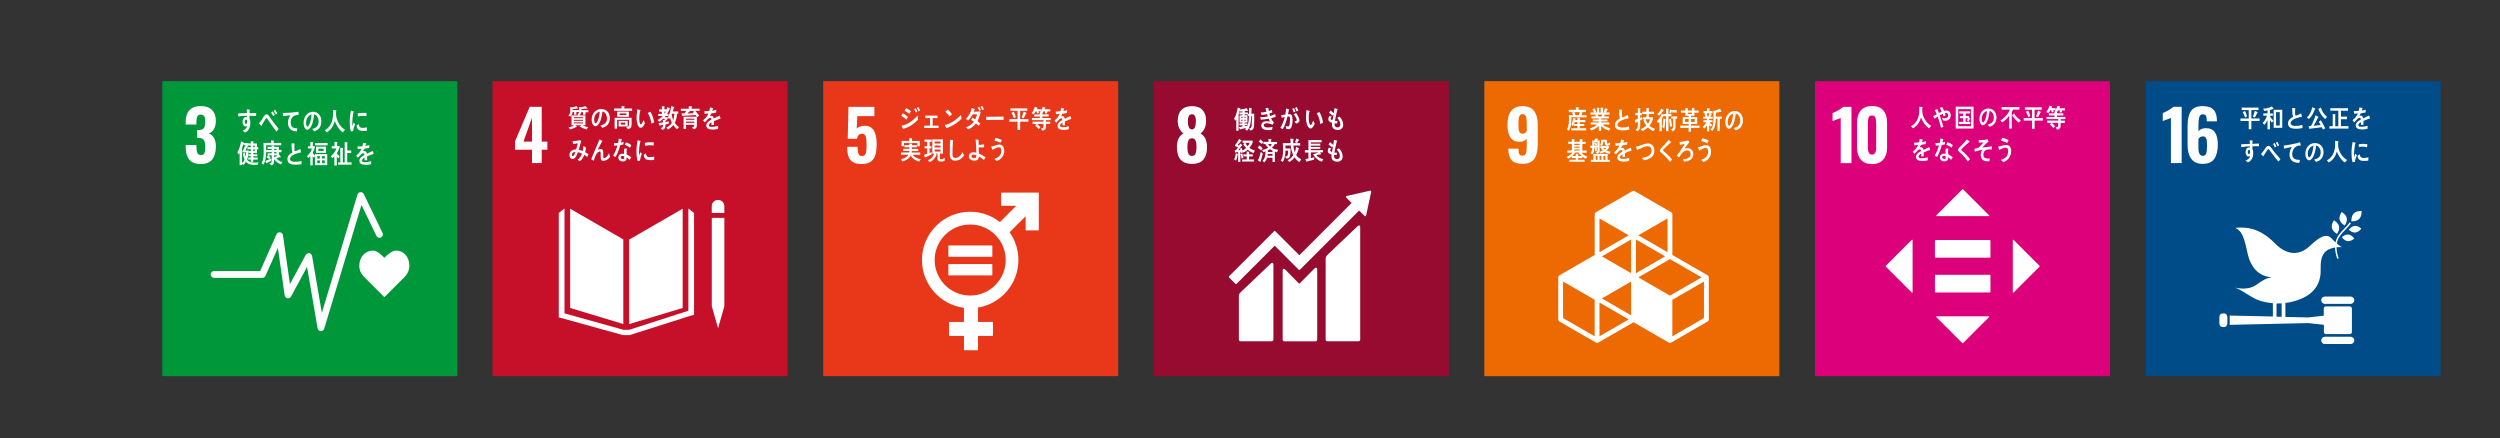 <?xml version="1.0" encoding="UTF-8"?><svg id="_レイヤー_1" xmlns="http://www.w3.org/2000/svg" width="770" height="135" viewBox="0 0 770 135"><rect x="0" y="0" width="770" height="135" fill="#333333" stroke="none"/><defs><style>.cls-1{fill:#fff;}.cls-2{fill:#ed6a02;}.cls-3{fill:#c60f28;}.cls-4{fill:#004c88;}.cls-5{fill:#970b31;}.cls-6{fill:#00973b;}.cls-7{fill:#dc007a;}.cls-8{fill:#e83819;}</style></defs><rect class="cls-6" x="50" y="25" width="90.86" height="90.86"/><path class="cls-1" d="m58.29,49.16c-.73-.91-1.09-2.2-1.09-3.87v-.6h3.3v.58c.02.89.12,1.52.32,1.9s.56.58,1.09.58.88-.19,1.06-.59c.18-.39.26-1.03.26-1.91,0-.93-.14-1.62-.41-2.06-.27-.45-.77-.68-1.5-.7-.04-.02-.24-.02-.6-.02v-2.42h.54c.74,0,1.26-.2,1.54-.6.29-.4.42-1.06.42-1.97,0-.74-.1-1.29-.31-1.65-.21-.36-.58-.54-1.1-.54s-.84.19-1.02.58c-.18.38-.29.95-.3,1.71v.77h-3.3v-.95c0-1.51.4-2.68,1.21-3.5s1.94-1.24,3.41-1.24,2.66.4,3.46,1.2c.82.8,1.22,1.94,1.22,3.44,0,1-.21,1.84-.62,2.51-.42.68-.94,1.1-1.58,1.27,1.47.54,2.2,1.9,2.2,4.09,0,1.67-.37,2.98-1.11,3.93s-1.92,1.42-3.53,1.42c-1.64.01-2.83-.45-3.56-1.36"/><path class="cls-1" d="m126.09,81.84c0-2.57-1.65-4.65-4.14-4.65-1.25,0-2.75,1.37-3.57,2.21-.82-.84-2.22-2.21-3.47-2.21-2.5,0-4.25,2.08-4.25,4.65,0,1.29.5,2.45,1.33,3.29l6.4,6.41,6.39-6.4h-.01c.81-.85,1.32-2.01,1.32-3.3"/><path class="cls-1" d="m98.85,102h-.06c-.49-.03-.89-.39-.97-.87l-3.25-18.93-4.92,9.13c-.22.4-.66.62-1.11.54s-.79-.44-.86-.89l-2.09-14.61-3.82,8.59c-.17.38-.54.62-.96.62h-14.87c-.58,0-1.05-.47-1.05-1.05s.47-1.05,1.05-1.05h14.18l5.03-11.3c.19-.42.64-.68,1.1-.62s.83.43.9.9l2.15,15.06,4.86-9c.22-.39.65-.61,1.1-.54.44.07.79.42.86.86l3.01,17.53,10.97-36.44c.13-.42.49-.71.92-.74.43-.03.84.2,1.03.59l5.78,11.97c.26.52.03,1.15-.49,1.4-.52.26-1.15.03-1.4-.49l-4.6-9.54-11.48,38.13c-.14.45-.55.75-1.01.75"/><path class="cls-1" d="m108.78,40.4c-.24.02-.48.06-.72.09-.3-.96-.34-2.01-.34-3.02,0-1.14.14-2.29.34-3.4l.58.14c.09.02.2.03.28.07.04.02.07.04.07.1s-.06.1-.1.1c-.26,1.12-.38,2.38-.38,3.54,0,.29.02.57.02.86.12-.36.23-.73.36-1.1.17.15.34.31.5.46-.3.71-.52,1.35-.61,2.16m4.21-.15c-.37.08-.84.08-1.21.07-.94-.03-1.82-.18-1.94-1.64.22-.17.45-.34.67-.51,0,.82.38,1.2,1,1.22.49.02,1.02-.02,1.49-.18.01.34,0,.69,0,1.04m-.16-4.46c-.51-.11-1.02-.14-1.54-.1-.36.03-.71.1-1.06.18-.03-.29-.05-.64-.08-.93.5-.14,1-.14,1.5-.18.42-.03.83,0,1.25.06-.02.33-.04.66-.07.97"/><path class="cls-1" d="m78.87,35.74c-.28-.02-.55-.04-.82-.05-.41-.02-.81-.03-1.21-.02.01.3-.01.58.02.88.21.38.25.84.25,1.28,0,1.35-.54,2.56-1.66,2.98-.24-.21-.5-.4-.74-.62.61-.14,1.26-.66,1.46-1.39-.17.1-.36.13-.56.13-.58,0-.91-.74-.91-1.37,0-.78.38-1.55,1.1-1.55.09,0,.18,0,.27.03,0-.13-.01-.26-.02-.39-.46,0-.92.03-1.37.06-.44.04-.87.08-1.3.14-.02-.31-.02-.62-.02-.94.9-.02,1.79-.02,2.69-.05-.02-.4-.03-.79-.04-1.2.19.02.41.05.6.08.08.02.18.02.25.04.05,0,.1.02.1.1,0,.07-.05.14-.09.17-.01.26-.02.54-.02.8.69,0,1.38-.02,2.07-.04l-.05.93Zm-3.01,1.08c-.31,0-.45.36-.45.69,0,.26.08.66.36.66.3,0,.35-.46.35-.73,0-.22,0-.62-.26-.62"/><path class="cls-1" d="m85.18,40.56c-.34-.46-.74-.94-1.1-1.45-.42-.6-.86-1.23-1.26-1.83-.14-.2-.28-.42-.42-.62-.07-.1-.17-.29-.3-.29-.18,0-.35.35-.46.5-.14.22-.27.44-.39.65-.22.38-.42.76-.65,1.12v.04c0,.07-.02.13-.09.13l-.74-.82c.27-.33.55-.66.79-1.03.26-.38.48-.81.75-1.19.26-.34.46-.55.83-.55.28,0,.47.18.66.42.14.18.29.42.42.61.32.45.63.91.95,1.34.5.67,1.14,1.47,1.66,2.1l-.65.87Zm-.98-4.76c-.22-.38-.45-.74-.69-1.1l.46-.4c.24.34.47.72.67,1.1l-.44.4Zm.78-.52c-.21-.39-.44-.75-.69-1.11l.46-.38c.24.35.46.73.66,1.11l-.43.38Z"/><path class="cls-1" d="m91.88,35.31c-.28.06-.65.14-.98.26-.82.24-1.37,1.07-1.36,2.17.02,1.62,1.02,1.78,2.03,1.8-.05.3-.1.62-.16.92h-.14c-.45,0-.9-.11-1.31-.31-.78-.37-1.28-1.25-1.27-2.32.01-1.02.36-1.77.78-2.32-.74.05-1.57.13-2.3.23-.03-.4-.02-.64-.06-.95,1.29-.02,2.56-.06,3.82-.24.3-.05.81-.11.98-.14.03.12.1.74.11.81.01.07-.08.08-.14.09"/><path class="cls-1" d="m96.74,40.46c-.2-.24-.38-.49-.58-.72,1.03-.31,1.98-.75,1.98-2.3,0-1.05-.51-2-1.36-2.22-.18,1.41-.52,3.65-1.54,4.48-.19.15-.38.26-.61.26-.27,0-.53-.23-.7-.47-.3-.44-.42-1.1-.42-1.67,0-1.99,1.32-3.4,2.87-3.4,1.44,0,2.6,1.06,2.6,2.96,0,1.77-.94,2.7-2.24,3.08m-2.29-3.76c-.13.35-.18.74-.18,1.11,0,.34.06,1.2.42,1.2.13,0,.24-.15.32-.26.61-.78.87-2.45.94-3.52-.59.14-1.26.79-1.5,1.47"/><path class="cls-1" d="m105.58,40.77c-1.1-.74-1.99-2.1-2.46-3.5-.1.36-.22.72-.36,1.06-.33.77-.84,1.47-1.45,1.97-.22.18-.45.34-.69.46l-.58-.68c.26-.13.55-.31.79-.52.87-.75,1.43-1.85,1.65-3.17.14-.83.1-1.67.1-2.51l.93.1c.06,0,.13.04.13.12s-.06.13-.12.14c-.02.33-.02.66-.02.98,0,1.09.5,2.27,1.04,3.11.4.62,1.14,1.3,1.74,1.64l-.7.8Z"/><path class="cls-1" d="m79.36,50.77c-.3,0-.61.02-.91.02-1.01,0-1.96-.12-2.73-.97-.2.37-.45.71-.73.98l-.44-.38v.45h-.74v-3.78c-.09.17-.18.34-.29.5l-.43-.66c.56-.79,1.02-2.41,1.17-3.42l.81.37s.06.04.06.08c0,.05-.04.09-.07.1h1.44v.65l-.91,1.64h.98c-.05.95-.11,1.94-.46,2.82.54.82,1.62.9,2.45.9.35,0,.7-.02,1.05-.05l-.25.75Zm-4.7-3.85v-.27l.96-1.96h-.62v-.55c-.13.49-.28.98-.46,1.44v4.62c.31-.26.58-.59.77-.99-.23-.62-.42-1.24-.54-1.9.21-.11.42-.22.62-.34.05.46.15.9.27,1.33.08-.46.14-.93.16-1.4h-1.16s0,.02,0,.02Zm4.49-.92v1.1h-1.15v.42h1.26v.61h-1.26v.39h1.35v.63h-1.35v.68h-.74v-.7h-.82v-.6h.82v-.41h-.69v-.6h.69v-.42h-.65v-.58h.65v-.54h-1.02v-.64h1.02v-.51h-.95v-.63h.94v-.69l.78.07c.06,0,.11.04.11.12,0,.06-.07.11-.12.14v.35h1.12v1.16h.41v.65h-.4Zm-.7-1.15h-.45v.53h.45v-.53Zm0,1.15h-.45v.54h.45v-.54Z"/><path class="cls-1" d="m86.51,50.64c-.77-.29-1.55-.88-2.1-1.6,0,.19.01.37.01.56,0,.85-.22,1.16-.9,1.34l-.52-.58c.51-.14.7-.25.7-.93v-1.58h-1.05c.25.22.5.45.72.69l-.44.46c-.27-.19-.54-.38-.82-.57l.43-.59h-.1v-.6h1.26v-.38h-1.73c-.01.29-.01.58-.03.86-.06.94-.3,2.28-.81,3-.2-.15-.38-.31-.59-.46.62-.96.68-2.46.68-3.63,0-.87-.03-1.74-.05-2.61h2.3v-.78c.26.02.58.02.83.05.05,0,.11.02.11.1,0,.07-.07.12-.12.14v.5h2.33v.7h-4.66c0,.49.01.98.01,1.46h1.71v-.34h-1.25v-.61h1.23v-.42l.71.04c.06,0,.12,0,.12.1,0,.06-.05.1-.1.13v.15h1.49v.94h.83v.7h-.81v.72l.06-.05.5.7s.03.06.03.1c0,.06-.04.1-.09.1s-.11-.03-.15-.06c-.38.11-.74.26-1.12.38.45.62,1.22.95,1.85,1.17l-.47.7Zm-2.99-1.09c-.42.24-.84.42-1.26.62-.02.06-.05.17-.11.17-.03,0-.06-.03-.08-.06l-.39-.7c.64-.24,1.27-.48,1.89-.78l-.05.75Zm1.64-3.72h-.74v.37h.74v-.37Zm0,1.03h-.74v.39h.74v-.39Zm-.74.99v.63c.39-.19.78-.4,1.16-.64h-1.16Z"/><path class="cls-1" d="m90.95,50.71c-.94,0-2.43-.15-2.43-1.68,0-1.11.78-1.68,1.53-2.06-.22-.92-.25-1.88-.26-2.83.19.02.4.03.6.05.1,0,.19.02.3.03.03,0,.07.02.07.07,0,.03-.02.06-.05.09-.03.24-.04.5-.04.74,0,.3-.01,1.22.12,1.43.02.02.04.02.06.02.25,0,1.39-.54,1.65-.71.1.34.16.7.24,1.06-.82.2-3.42.71-3.42,2.03,0,.74.97.89,1.42.89.74,0,1.4-.02,2.11-.28.03.34.05.68.06,1.02-.66.12-1.3.13-1.96.13"/><path class="cls-1" d="m97,50.85v-2.88l-.31.62c-.14-.15-.26-.31-.38-.47v2.82h-.73v-2.9c-.17.23-.38.45-.58.62l-.46-.57c.65-.52,1.34-1.46,1.55-2.36h-1.26v-.68h.75v-1.34l.77.06s.11.02.11.09c0,.06-.06.11-.11.13v1.06h.67c-.12.72-.37,1.43-.73,2.04.14.28.5.62.72.82v-.44h3.78v3.39h-3.79Zm.01-6.79h3.88v.71h-3.88v-.71Zm.33,1.12h3.09v1.91h-3.09v-1.91Zm1.18,2.9h-.79v.75h.79v-.75Zm0,1.33h-.79v.85h.79v-.85Zm1.17-3.62h-1.64v.7h1.64v-.7Zm.34,2.29h-.82v.75h.82v-.75Zm0,1.33h-.82v.85h.82v-.85Z"/><path class="cls-1" d="m103.72,47.22v.03c.26.35.58.62.9.9l-.41.64c-.18-.16-.33-.32-.48-.5v2.7h-.76v-2.87c-.18.23-.38.44-.61.62l-.49-.6c.63-.5,1.5-1.6,1.77-2.42h-1.47v-.69h.86v-1.34l.82.07s.1.06.1.11c0,.06-.06.1-.11.12v1.03h.82c-.11.7-.56,1.64-.94,2.2m.42,3.52v-.7h.68v-4.56l.78.1c.06,0,.1.05.1.11,0,.07-.07.11-.12.14v4.21h.59v-6.26l.78.09c.06,0,.13.04.13.11s-.08.11-.13.14v2.23h1.22v.77h-1.23v2.89h1.34v.71h-4.14v.02h0Z"/><path class="cls-1" d="m115.01,47.47s-.06-.02-.1-.04c-.48.16-1.41.53-1.85.73v1.2h-.78c.01-.11.01-.23.01-.37v-.44c-.54.25-.8.57-.8.93,0,.31.3.47.91.47.66,0,1.26-.09,1.94-.31l-.02.91c-.58.19-1.23.22-1.67.22-1.3,0-1.96-.41-1.96-1.25,0-.41.18-.78.54-1.12.22-.21.57-.44,1.02-.67-.01-.35-.12-.53-.31-.53-.25,0-.47.1-.69.3-.14.13-.3.29-.51.53-.25.27-.4.46-.5.55-.12-.14-.3-.35-.55-.64.75-.58,1.31-1.3,1.68-2.11-.35.05-.75.08-1.18.1-.02-.3-.06-.57-.1-.81.62,0,1.14-.02,1.53-.08.08-.22.15-.58.22-1.08l.9.21c.06.02.08.05.08.1s-.03.09-.1.12c-.03.14-.1.34-.18.6.3-.04.76-.15,1.25-.29l-.07.86c-.37.08-.86.16-1.47.24-.1.23-.25.52-.42.78.16-.05.3-.06.38-.06.41,0,.67.27.79.83.54-.28,1.14-.57,1.8-.86l.3.87c-.01.08-.04.11-.09.11"/><rect class="cls-3" x="151.7" y="25" width="90.86" height="90.86"/><path class="cls-1" d="m163.86,46.12h-5.22v-2.61l4.51-10.61h3.7v10.72h1.74v2.5h-1.74v4.1h-2.99v-4.1h0Zm0-2.5v-7.36l-2.63,7.36h2.63Z"/><polygon class="cls-1" points="191.98 73.74 175.6 64.28 175.6 94.86 191.98 99.8 191.98 73.74"/><polygon class="cls-1" points="193.78 73.8 193.78 99.82 210.26 94.86 210.26 64.28 193.78 73.8"/><polygon class="cls-1" points="219.71 94.32 219.23 94.32 221.17 101.09 223.1 94.32 222.62 94.32 223.1 94.32 223.1 67.11 222.62 67.11 222.14 67.11 221.63 67.11 220.66 67.11 220.19 67.11 219.71 67.11 219.23 67.11 219.23 94.32 219.71 94.32"/><polygon class="cls-1" points="213.77 65.6 212.02 64.21 212.02 95.7 193.82 101.57 192.98 101.57 192.82 101.57 191.98 101.57 173.86 96.51 173.86 64.21 172.1 65.6 172.1 97.74 191.89 103.22 192.82 103.22 192.98 103.22 193.9 103.22 212.15 97.42 213.77 96.95 213.77 65.6"/><path class="cls-1" d="m223.1,63.51c0-1.07-.86-1.94-1.94-1.94s-1.94.86-1.94,1.94v2.09h3.87v-2.09h.01Z"/><path class="cls-1" d="m177.52,34.5v.84s-.7,0-.7,0v-.86h-.45c-.06.59-.33,1.08-.74,1.44l-.57-.4c.58-.46.58-.91.58-1.66,0-.29-.02-.58-.02-.86l.61.05c.34-.05,1.06-.22,1.32-.35l.54.66c0,.06-.06.09-.11.09s-.09-.02-.14-.05c-.49.1-.98.14-1.47.19,0,.11,0,.21,0,.32h2.38v.61s-1.22-.02-1.22-.02Zm2.82.07v.77h-.77v-.81h-.53c-.09.42-.32.78-.63,1.01h1.91v3.05h-.78c.37.33,1.18.5,1.63.56l-.5.74c-.73-.21-1.45-.5-2.11-.9.14-.14.31-.25.46-.4h-1.76c.06.07.41.4.41.46s-.06.08-.1.08c-.02,0-.06,0-.08-.02-.62.33-1.27.62-1.94.75l-.42-.64c.58-.12,1.14-.21,1.62-.63h-.72v-3.05h2.19c-.14-.08-.26-.17-.38-.26.42-.3.54-.58.54-1.16,0-.38,0-.78-.02-1.15l.62.05c.33-.03.98-.17,1.31-.34l.62.63s.07.07.07.12c0,.06-.09.07-.12.07-.06,0-.12-.02-.18-.05-.53.06-1.06.12-1.58.14,0,.12,0,.22,0,.34h2.12v.65h-.87Zm-.8,1.52h-2.82v.32h2.82v-.32Zm0,.81h-2.82v.3h2.82v-.3Zm0,.8h-2.82v.31h2.82v-.31Z"/><path class="cls-1" d="m185.53,39.36c-.21-.22-.39-.46-.6-.69,1.06-.3,2.02-.73,2.02-2.21,0-1.01-.52-1.92-1.39-2.12-.18,1.35-.54,3.5-1.58,4.29-.19.15-.38.25-.62.25-.27,0-.54-.22-.71-.45-.31-.42-.42-1.05-.42-1.6,0-1.91,1.35-3.26,2.94-3.26,1.46,0,2.66,1.02,2.66,2.84,0,1.7-.98,2.6-2.3,2.95m-2.35-3.59c-.13.34-.18.7-.18,1.07,0,.32.06,1.14.43,1.14.14,0,.25-.15.33-.25.62-.75.9-2.34.96-3.37-.61.14-1.3.76-1.54,1.41"/><path class="cls-1" d="m189.11,34.12v-.71h2.34v-.76l.83.06c.05,0,.1.02.1.1,0,.06-.06.12-.11.14v.48h2.41v.71l-5.57-.02h0Zm4.27,5.66l-.5-.63c.46-.1.86-.15.86-.83v-1.42h-3.67v2.71h-.76v-3.32h5.22v2.09c0,.9-.4,1.28-1.15,1.4m-3.28-5.4h3.59v1.6h-3.59v-1.6Zm.43,2.85h2.79v1.72h-2.79v-1.72Zm2.41-2.28h-2.11v.49h2.11v-.49Zm-.34,2.84h-1.38v.58h1.38v-.58Z"/><path class="cls-1" d="m197.37,39.37c-.19,0-.38-.08-.52-.22-.58-.59-.76-1.71-.78-2.57-.02-.72.03-1.43.14-2.14.03-.27.06-.54.11-.81.21.06.77.24.94.35.02.02.05.05.05.09,0,.09-.08.14-.14.15-.14.4-.22,1.14-.26,1.58-.03.33-.02.66-.02.99,0,.34.06.71.16,1.04.05.14.14.5.31.5.32,0,.72-1.04.86-1.36l.42.99c-.18.52-.74,1.4-1.27,1.41m3.25-1.27c-.14-1.25-.46-2.28-1.13-3.29.28-.13.54-.29.81-.41.6.86,1.02,2.22,1.18,3.3-.28.15-.57.28-.86.4"/><path class="cls-1" d="m206.26,33.62c-.24.5-.5,1.01-.82,1.46h.43v.63h-.86c-.1.13-.19.25-.3.38h.92v.54c-.22.27-.46.53-.72.77v.19c.37-.06.74-.13,1.1-.21l-.06.72c-.34.1-.67.14-1.01.22v.46c0,.74-.36,1.07-.94,1.22l-.5-.57c.58-.17.7-.27.7-.98-.3.07-.61.14-.9.2,0,.05-.05.13-.1.13-.04,0-.06-.03-.07-.07l-.3-.79c.46-.06.9-.14,1.35-.22,0-.25-.02-.5-.02-.76l.41.02c.1-.1.18-.22.26-.35h-.62c-.36.36-.75.66-1.18.9l-.46-.53c.58-.32,1.11-.73,1.56-1.26h-1.39v-.65h1.12v-.67h-.86v-.71h.86v-.99l.79.07s.08.02.08.08-.06.12-.1.14v.69h.96l-.46.45c.17-.38.32-.76.44-1.17l.73.45s.08.06.08.13c.02.08-.08.08-.12.08m-1.63.75v.7c.14-.22.29-.46.42-.7h-.42Zm3.88,5.44c-.38-.28-.87-.87-1.15-1.3-.44.58-1.05,1.08-1.65,1.38l-.49-.61c.65-.26,1.31-.77,1.69-1.45-.23-.49-.39-1.02-.52-1.55-.08.15-.17.3-.27.43l-.46-.5c.58-.9.94-2.4,1.06-3.52l.85.26c.05.02.09.08.09.13,0,.07-.1.14-.14.15-.1.37-.19.74-.3,1.1h1.67v.7h-.37c-.07.92-.26,2.02-.69,2.82.34.54.79.97,1.27,1.32l-.59.64Zm-1.56-4.77l-.07.17c.08.64.25,1.26.46,1.85.21-.64.33-1.33.38-2.02,0,0-.77,0-.77,0Z"/><path class="cls-1" d="m214.14,34.16c.41.48.84.92,1.22,1.42l-.6.54c-.18-.24-.34-.47-.54-.69-1.38.13-2.75.16-4.14.25l-.16-.75h.69c.1,0,.18-.04.26-.11.2-.18.36-.44.52-.66h-1.69v-.67h2.44v-.8l.94.06c.05,0,.08.06.08.11,0,.07-.1.14-.14.15v.47h2.46v.67h-1.34Zm-.53,5.64l-.48-.58c.45-.08.72-.16.72-.76h-2.55v1.28h-.75v-3.79h4.09v2.66c0,.78-.4,1.13-1.03,1.19m-2.32-3.26v.35h2.56v-.35s-2.56,0-2.56,0Zm2.57.93h-2.57v.38h2.57v-.38Zm-1.32-3.31c-.28.26-.54.56-.85.8.67-.02,1.35-.07,2.02-.11-.12-.11-.23-.23-.34-.35.19-.1.38-.22.58-.34h-1.41Z"/><path class="cls-1" d="m221.86,36.6s-.06-.02-.1-.04c-.48.16-1.41.53-1.85.73v1.2h-.78c0-.11,0-.23,0-.37v-.44c-.54.25-.8.57-.8.93,0,.31.3.47.91.47.66,0,1.26-.09,1.94-.31l-.02.91c-.58.19-1.23.22-1.67.22-1.3,0-1.96-.41-1.96-1.25,0-.41.19-.78.54-1.12.22-.21.57-.44,1.02-.67-.02-.35-.12-.53-.31-.53-.25,0-.47.1-.69.3-.14.13-.3.29-.51.53-.25.27-.4.46-.5.55-.12-.14-.3-.35-.55-.64.75-.58,1.31-1.3,1.68-2.11-.35.05-.75.08-1.18.1-.02-.3-.06-.57-.1-.81.62,0,1.14-.02,1.53-.08.08-.22.15-.58.22-1.08l.9.21c.06.02.08.05.08.1s-.03.09-.1.12c-.03.14-.1.34-.18.6.3-.04.76-.15,1.25-.29l-.07.86c-.37.08-.86.16-1.47.24-.1.23-.25.52-.42.78.16-.05.3-.06.38-.06.41,0,.67.27.79.83.54-.28,1.14-.57,1.8-.86l.3.87c0,.08-.04.11-.09.11"/><path class="cls-1" d="m180.86,48.35c-.3-.23-.59-.48-.9-.67-.26.72-.78,1.62-1.38,1.98l-.7-.46c.63-.38,1.1-1.09,1.36-1.87-.4-.21-.82-.38-1.25-.47-.1.27-.2.55-.32.81-.29.65-.65,1.3-1.33,1.3-.56,0-.95-.54-.95-1.22,0-.86.58-1.46,1.23-1.64.26-.07.54-.08.82-.07.18-.49.39-1.38.49-1.91l-1.42.25-.15-.93h.07c.46,0,1.86-.11,2.25-.3.1.13.22.26.33.38-.14.5-.3.98-.44,1.47-.11.38-.22.74-.34,1.11.42.08.85.21,1.25.41.14-.52.2-1.08.22-1.62.26.18.53.36.78.57-.06.48-.12.95-.25,1.41.34.18.69.35,1.02.59-.13.27-.26.58-.39.88m-4.71-.65c0,.2.07.38.26.38.12,0,.2-.05.28-.14.22-.24.43-.86.54-1.19-.47.04-1.08.27-1.08.95"/><path class="cls-1" d="m185.82,49.55c-.89,0-.82-.94-.82-1.68v-.73c0-.22,0-.48-.24-.48-.06,0-.12.02-.18.03-1,.29-1.38,1.84-1.7,2.82-.26-.14-.53-.29-.78-.44.27-.76.58-1.5.9-2.24.35-.83.7-1.66,1.06-2.5.2-.46.38-.93.6-1.38.25.11.62.29.84.43.02.02.05.04.05.08,0,.06-.06.1-.11.1-.45.78-.85,1.6-1.26,2.39-.04.08-.08.14-.12.22.27-.15.58-.29.89-.29.65,0,.85.5.85,1.17,0,.4,0,.79,0,1.19,0,.2.02.48.26.48.3,0,.63-.28.84-.5.27-.28.49-.66.68-1.02.1.37.22.73.31,1.1-.47.76-1.27,1.25-2.06,1.25"/><path class="cls-1" d="m192.02,44.48c-.33.1-.65.17-.98.23-.34,1.2-.83,2.62-1.46,3.66-.25-.12-.5-.27-.74-.42.57-.95,1.03-2.03,1.34-3.14-.33.06-.66.08-.99.09-.03-.27-.07-.54-.1-.82.12.02.24.02.37.02.3,0,.62-.02.93-.06.1-.43.15-.9.18-1.34.31.05.62.09.93.15-.08.36-.16.73-.26,1.08.27-.06.54-.17.8-.26,0,.25-.02.53-.02.81m1.87,4.77c-.28-.29-.56-.58-.89-.8,0,.09,0,.17,0,.26-.03.81-.55,1.02-1.15,1.02-.22,0-.42-.03-.63-.1-.4-.16-.81-.56-.78-1.1.03-.78.59-1.18,1.22-1.18.18,0,.37.02.54.05,0-.37-.02-.74,0-1.1,0-.18.03-.35.1-.53h.6s.23-.03.23.06t0,.03c-.09.14-.13.31-.14.47-.02.42,0,.82.02,1.23.48.19,1.03.55,1.42.93-.17.25-.34.52-.52.76m-1.67-1.12c-.14-.07-.31-.09-.48-.09-.26,0-.57.08-.58.44-.02.36.37.52.63.52s.43-.06.44-.39c0-.15,0-.31-.01-.48m1.79-2.61c-.46-.43-1.05-.74-1.62-.9l.38-.78c.58.17,1.19.45,1.66.9l-.42.78Z"/><path class="cls-1" d="m197.12,49.49c-.24.02-.49.06-.74.09-.3-.95-.35-1.99-.35-3.01,0-1.14.15-2.27.35-3.38l.58.14c.09.02.2.03.29.07.04.02.07.04.07.1s-.06.1-.11.1c-.27,1.11-.39,2.36-.39,3.51,0,.29.02.57.02.86.12-.36.23-.73.36-1.09.17.15.34.31.5.46-.28.72-.5,1.35-.58,2.15m4.36-.23c-.37.08-.86.08-1.23.07-.96-.03-1.86-.18-1.98-1.63.22-.17.46-.34.69-.5,0,.82.39,1.19,1.02,1.21.5.02,1.04-.02,1.52-.18-.01.34-.02.68-.02,1.03m-.17-4.42c-.52-.11-1.03-.14-1.56-.1-.36.03-.72.1-1.08.18-.03-.29-.05-.64-.08-.92.5-.14,1.02-.14,1.53-.18.42-.03.85,0,1.27.06-.03.32-.05.64-.08.96"/><rect class="cls-8" x="253.54" y="25" width="90.86" height="90.86"/><path class="cls-1" d="m262.64,49.88c-.66-.42-1.1-1.02-1.35-1.78-.24-.77-.36-1.74-.36-2.89h3.21c0,1,.1,1.72.28,2.17s.55.67,1.09.67c.42,0,.74-.14.94-.42.2-.29.33-.67.38-1.17.05-.5.07-1.2.07-2.13,0-1.06-.1-1.84-.29-2.36s-.59-.78-1.18-.78c-.77,0-1.26.52-1.48,1.56h-2.85l.23-9.84h7.98v2.85h-5.26l-.19,3.83c.2-.24.54-.45,1.02-.61.49-.16,1.01-.25,1.56-.25,1.18,0,2.07.48,2.67,1.43s.9,2.3.9,4.02c0,1.37-.12,2.5-.36,3.42-.24.9-.7,1.62-1.38,2.14s-1.64.78-2.9.78c-1.16-.02-2.07-.22-2.73-.64"/><path class="cls-1" d="m319.82,59.33h-11.34c-.08,0-.14.06-.14.14v3.77c0,.08.06.14.14.14h4.52l-5.02,5.02c-2.53-1.98-5.7-3.18-9.16-3.18-8.19,0-14.86,6.66-14.86,14.86,0,7.54,5.66,13.78,12.94,14.73v4.34h-4.47c-.08,0-.14.06-.14.14v4.04c0,.08.06.14.14.14h4.47v4.27c0,.08.06.14.14.14h4.04c.08,0,.14-.06.14-.14v-4.27h4.47c.08,0,.14-.06.14-.14v-4.03c0-.08-.06-.14-.14-.14h-4.47v-4.42c7.05-1.16,12.45-7.29,12.45-14.66,0-3.18-1.01-6.13-2.71-8.54l4.94-4.94v4.22c0,.08.06.14.14.14h3.77c.08,0,.14-.06.14-.14v-11.35c.02-.08-.05-.14-.13-.14m-21,31.7c-6.03,0-10.94-4.9-10.94-10.94s4.9-10.94,10.94-10.94,10.94,4.9,10.94,10.94c-.01,6.03-4.91,10.94-10.94,10.94"/><path class="cls-1" d="m305.5,75.61h-13.26c-.08,0-.14.06-.14.13v3.21c0,.07.06.14.14.14h13.26c.08,0,.14-.06.14-.14v-3.21c0-.08-.06-.13-.14-.13"/><path class="cls-1" d="m305.5,81.34h-13.26c-.08,0-.14.06-.14.14v3.21c0,.07.06.13.14.13h13.26c.08,0,.14-.06.14-.13v-3.21c0-.08-.06-.14-.14-.14"/><path class="cls-1" d="m279.14,36.84c-.47-.46-1-.82-1.55-1.16.17-.26.32-.53.49-.79.55.29,1.1.68,1.58,1.13l-.52.82Zm-1,2.87c-.06-.09-.46-.9-.46-.95s.06-.06.1-.06c.42-.1.84-.21,1.26-.38,1.32-.57,2.58-1.59,3.6-2.75.02.42.06.83.12,1.26-1.34,1.46-2.9,2.41-4.62,2.88m1.94-4.64c-.46-.39-.94-.7-1.46-.95.16-.26.3-.54.46-.81.53.22,1.05.55,1.5.94-.16.29-.32.56-.5.82m2.02-.41c-.16-.37-.35-.72-.56-1.05l.5-.26c.19.32.36.66.51,1.01l-.45.3Zm.85-.34c-.18-.36-.36-.73-.57-1.07l.48-.29c.2.33.38.68.53,1.05l-.44.31Z"/><polygon class="cls-1" points="284.66 39.43 284.66 38.7 286.44 38.7 286.44 36.37 284.98 36.37 284.98 35.61 288.74 35.61 288.74 36.37 287.25 36.37 287.25 38.7 289.07 38.7 289.07 39.43 284.66 39.43"/><path class="cls-1" d="m292.64,39.02c-.38.18-.77.33-1.18.42-.04-.1-.46-.98-.46-.98,0-.03.03-.03.06-.03.1,0,.19-.02.29-.04.74-.16,1.46-.5,2.13-.92.9-.55,1.74-1.26,2.49-2.06.06.38.12.77.18,1.14-1.04,1.09-2.22,1.87-3.51,2.47m-.15-3.15c-.4-.54-.83-1.03-1.34-1.45.26-.22.5-.46.76-.68.48.41.9.89,1.29,1.42-.21.27-.46.5-.71.71"/><path class="cls-1" d="m301.93,34.93c-.02.1-.05.19-.07.29-.06.25-.14.5-.22.74-.16.46-.36.93-.59,1.35.3.23.6.48.88.75-.18.23-.36.46-.55.68-.25-.25-.51-.49-.77-.73-.61.8-1.56,1.54-2.44,1.85-.18-.22-.39-.43-.59-.63-.01,0-.02-.02-.02-.04,0-.03.02-.03.04-.04.14-.03.26-.08.38-.13.69-.31,1.48-.86,1.94-1.55-.26-.22-.55-.41-.83-.6.17-.22.31-.45.48-.66.26.18.53.38.78.58.28-.47.45-1.02.58-1.58-.46,0-.9,0-1.35.02-.38.66-.86,1.39-1.41,1.88-.22-.17-.45-.34-.68-.5.9-.84,1.55-2.05,1.83-3.36l.9.38s.06.04.06.09c0,.07-.07.1-.12.1-.09.2-.17.41-.26.6.62-.02,1.25-.02,1.87-.1.09.12.18.23.29.34-.05.08-.1.18-.13.27m-.27-.77c-.17-.34-.35-.68-.54-1.01l.5-.27c.18.31.34.66.5,1l-.46.28Zm.91-.22c-.17-.36-.34-.72-.54-1.05l.48-.29c.21.32.38.67.52,1.02l-.46.32Z"/><path class="cls-1" d="m309.12,36.95c-.38-.02-.7-.03-1.02-.03-.35,0-3.49,0-4.34.03-.02-.31-.02-.71-.03-.94-.01-.12.05-.06.09-.06.11.02.33.02.38.02.41,0,1.45-.02,1.91-.02.97,0,1.92-.02,3-.04-.01.33.02.73,0,1.04"/><path class="cls-1" d="m314.21,37.47v2.56h-.81v-2.56h-2.54v-.77h2.54v-2.58h-2.18v-.74h5.18v.74h-2.19v2.58h2.54v.77s-2.54,0-2.54,0Zm-1.91-1.06c-.23-.55-.47-1.11-.75-1.64l.71-.39c.22.48.5,1.15.62,1.68l-.58.35Zm3.72-1.43c-.23.5-.46.98-.74,1.46l-.59-.28c.22-.58.42-1.18.59-1.79l.8.37s.1.07.1.14-.11.1-.16.1"/><path class="cls-1" d="m319.9,34.27l.07.54-.54.15-.22-.7h-.18c-.22.32-.43.68-.71.94l-.58-.38c.46-.52.82-1.21.98-1.94l.77.25s.09.05.09.1c0,.07-.07.12-.13.13-.04.1-.08.19-.14.28h1.3v.65s-.71-.02-.71-.02Zm2.26,2.75v.46s1.3,0,1.3,0v.7h-1.3c0,1.19.12,1.86-1.1,2.07l-.46-.66c.46-.09.79-.13.79-.77v-.64h-1.94c.2.18.38.38.58.58.14.14.29.28.42.44l-.5.56c-.37-.38-.73-.76-1.13-1.09l.45-.5h-1.24v-.7h3.38v-.47h-3.58v-.66h2.46v-.44h-1.77v-.66h1.74v-.54l.81.11s.03-.03.03,0c0,.06-.02.15-.06.17v.24h1.94v.66h-1.95v.46h2.58v.66s-1.45.01-1.45.01Zm.49-2.72l-.22.67-.58-.06.02-.63h-.43c-.11.18-.27.55-.42.71l-.78-.29c.34-.41.78-1.26.91-1.79l.78.23s.08.04.08.09c0,.07-.09.09-.14.09-.05.12-.1.22-.15.34h1.77v.66l-.84-.02h0Z"/><path class="cls-1" d="m329.86,36.7s-.06-.02-.1-.04c-.46.16-1.34.53-1.76.74v1.2h-.75c.01-.12.01-.23.01-.37v-.44c-.51.25-.77.57-.77.93,0,.31.3.47.87.47.63,0,1.21-.09,1.86-.31l-.02.91c-.56.19-1.18.22-1.6.22-1.25,0-1.87-.42-1.87-1.25,0-.41.18-.78.52-1.12.22-.21.54-.44.97-.67-.02-.35-.11-.53-.3-.53-.23,0-.46.1-.66.3-.13.13-.3.29-.49.53-.24.27-.38.46-.47.55-.11-.14-.3-.35-.53-.64.71-.58,1.25-1.3,1.61-2.11-.34.05-.71.08-1.12.1-.02-.3-.06-.57-.1-.81.6,0,1.09-.02,1.46-.08.08-.22.14-.58.22-1.07l.86.2s.08.05.08.1-.03.09-.1.12c-.03.14-.09.34-.17.6.29-.04.73-.15,1.19-.29l-.07.86c-.35.08-.82.15-1.41.24-.09.23-.23.52-.39.78.15-.05.28-.06.36-.06.39,0,.64.27.76.83.51-.28,1.09-.57,1.72-.86l.3.87c-.03.06-.06.1-.11.1"/><path class="cls-1" d="m283.14,49.78c-.49-.09-1.14-.42-1.58-.7-.42-.28-.82-.68-1.08-1.15-.58,1.02-1.55,1.54-2.54,1.8l-.45-.69c.86-.18,1.76-.5,2.29-1.38h-2.26v-.7h2.51c.01-.15.02-.3.02-.45h-1.9v-.67h1.92v-.49h-1.51v-.67h1.51v-.48l.78.06s.08.02.08.08-.05.1-.09.11v.26h1.55v.67h-1.57v.49h2.01v.67h-2.02c-.01.15-.01.3-.01.45h2.62v.7h-2.28c.5.81,1.63,1.22,2.43,1.35l-.43.74Zm-.6-4.73v-.98h-4.11v.98h-.74v-1.66h2.37v-.84l.82.06s.1.02.1.1c0,.06-.06.12-.11.14v.56h2.43v1.66l-.76-.02h0Z"/><path class="cls-1" d="m286.94,47.58c-.62.3-1.26.56-1.88.85-.02.05-.05.12-.1.12-.02,0-.06-.02-.09-.08l-.29-.78c.33-.11.66-.22.98-.34v-1.65h-.77v-.68h.77v-1.35h-.82v-.67h2.21v.67h-.62v1.35h.55v.68h-.58v1.46c.22-.1.43-.19.65-.29v.71Zm4,1.96c-.34.17-.78.21-1.14.21-.51,0-1.05-.1-1.05-.85v-1.61h-.6c.06.05.38.28.38.36,0,.05-.06.08-.1.09-.13.26-.26.53-.42.78-.42.62-.99,1.11-1.63,1.4l-.58-.54c.93-.38,1.55-.99,1.93-2.07h-.59v-4.38h3.28v4.38h-.94v1.35c0,.26.07.42.31.42.4,0,.88-.22,1.19-.5l-.04.96Zm-1.28-5.94h-1.78v.61h1.78v-.61Zm-1.78,1.23v.59h1.78v-.59s-1.78,0-1.78,0Zm1.79,1.22h-1.78v.64h1.78v-.64Z"/><path class="cls-1" d="m295.9,48.96c-.53.37-1.15.53-1.77.53-.94,0-1.54-.63-1.59-1.74-.02-.14-.01-.3-.01-.44,0-.42.01-.84.02-1.27.02-1,.03-2.02.05-3.02.21.03.42.07.62.12.09.02.18.02.26.06.06.02.12.06.12.12s-.05.11-.1.14c-.08,1.36-.14,2.73-.14,4.09,0,.7.26,1.11.89,1.11.29,0,.58-.09.85-.22.62-.3,1.04-.96,1.34-1.62l.49,1.02c-.25.39-.66.86-1.03,1.12"/><path class="cls-1" d="m303.03,49.29c-.46-.43-.98-.81-1.51-1.1-.07,1-.66,1.3-1.44,1.3-.66,0-1.67-.39-1.67-1.33s.78-1.26,1.46-1.26c.28,0,.56.03.83.1,0-1.09-.05-2.19-.14-3.27-.02-.26-.04-.53-.09-.78l.89.13s.11.05.11.11c0,.05-.04.09-.07.11v.3c0,.34-.01.69.01,1.02h.08c.3,0,.62,0,.92-.05.24-.03.47-.09.7-.13,0,.3-.02.61-.02.92-.38.03-.75.06-1.13.06-.18,0-.34,0-.53-.02.02.62.02,1.25.05,1.88.74.3,1.42.72,2.09,1.18l-.54.83Zm-2.33-1.47c-.26-.13-.59-.2-.88-.2-.23,0-.59.17-.59.49,0,.48.46.61.79.61.4,0,.68-.17.68-.68v-.22Z"/><path class="cls-1" d="m306.98,49.6c-.25-.22-.5-.46-.75-.66.66-.2,1.55-.64,1.92-1.36.18-.34.26-.75.26-1.14,0-.7-.22-1.09-.85-1.09-.43,0-1.5.57-1.89.83-.05-.12-.37-.92-.37-.99,0-.06.06-.05.1-.05.14,0,.66-.17.82-.22.52-.18,1-.4,1.55-.4,1.06,0,1.54.84,1.54,2,0,1.6-1.13,2.63-2.33,3.08m1.17-5.62c-.62-.29-1.23-.54-1.89-.7.13-.28.25-.56.38-.84.66.13,1.31.39,1.94.71-.14.27-.28.56-.43.83"/><rect class="cls-5" x="355.36" y="25" width="90.86" height="90.86"/><path class="cls-1" d="m362.48,45.22c0-.97.17-1.81.51-2.53.34-.71.85-1.24,1.52-1.58-.53-.38-.95-.9-1.28-1.55s-.49-1.44-.49-2.36c0-1.42.38-2.54,1.14-3.33.75-.79,1.84-1.18,3.25-1.18s2.49.39,3.23,1.18,1.11,1.87,1.11,3.27c0,.97-.16,1.78-.47,2.44s-.74,1.17-1.26,1.54c.67.34,1.18.89,1.52,1.62.34.74.51,1.62.51,2.63,0,1.61-.37,2.86-1.11,3.77-.74.9-1.92,1.34-3.53,1.34-3.11,0-4.65-1.74-4.65-5.26m5.76,2.05c.19-.5.29-1.14.29-1.91,0-.86-.1-1.54-.29-2.03-.19-.5-.57-.75-1.12-.75s-.93.26-1.12.76-.29,1.18-.29,2.02c0,.77.1,1.41.29,1.91s.57.76,1.12.76.93-.25,1.12-.76m.1-10.06c0-.62-.1-1.12-.3-1.49-.2-.36-.5-.54-.92-.54s-.73.18-.94.54c-.22.36-.32.86-.32,1.49,0,1.78.42,2.67,1.26,2.67.81,0,1.22-.89,1.22-2.67"/><path class="cls-1" d="m418.11,69.7l-9.28,8.82c-.35.35-.53.61-.53,1.33v24.74c0,.29.24.53.53.53h9.58c.29,0,.53-.24.53-.53v-34.66c.01-.3-.22-.83-.83-.23"/><path class="cls-1" d="m391.38,81.2l-9.28,8.82c-.35.35-.53.61-.53,1.32v13.24c0,.29.24.53.53.53h9.58c.29,0,.53-.24.53-.53v-23.16c.01-.29-.22-.82-.83-.22"/><path class="cls-1" d="m422.34,59c0-.07-.02-.14-.08-.2-.05-.05-.11-.07-.17-.07h-.13s-7.1,1.61-7.1,1.61l-.13.02s-.1.03-.14.07c-.1.1-.1.28,0,.38l.08.08,1.62,1.62-16.1,16.1-7.43-7.43c-.08-.09-.22-.09-.3,0l-2.02,2.02h0l-11.92,11.92c-.08.09-.08.22,0,.3l2.02,2.02c.08.09.22.09.3,0l11.77-11.77,5.39,5.4s.01.02.02.02l2.02,2.02c.08.09.22.09.3,0l18.27-18.27,1.7,1.7c.1.1.27.1.38,0,.05-.05.07-.11.08-.18v-.02l1.56-7.26v-.08Z"/><path class="cls-1" d="m404.8,82.75l-4.49,4.53c-.09.07-.21.07-.29-.01l-4.06-4.14c-.74-.74-.9-.14-.9.15v21.32c0,.29.23.53.53.53h9.58c.29,0,.53-.24.53-.53v-21.67c0-.31-.24-.83-.9-.18"/><path class="cls-1" d="m386.25,38.68c-.06.94-.32,1.34-1.12,1.54l-.44-.65c.56-.11.78-.26.83-.95.07-.98.07-1.96.07-2.94h-.22c-.03.9-.08,1.82-.3,2.68-.18.66-.51,1.45-.98,1.9l-.62-.44c.12-.14.26-.26.36-.41-.58.13-1.16.24-1.74.38-.01.06-.04.12-.1.12s-.1-.06-.11-.1l-.28-.69c.36-.04.71-.1,1.07-.14v-.38h-.92v-.58h.92v-.26h-.9v-2.26h.9v-.26h-.91v-.62h.91v-.32c-.22.02-.44.03-.66.06l-.18-.34c-.08.3-.15.62-.24.92-.02.06-.1.29-.1.33v5h-.71v-3.5c-.09.15-.18.29-.27.42l-.43-.65c.6-.82.98-2.36,1.14-3.42l.78.29s.06.06.06.1c0,.06-.09.1-.13.1l-.02.12c.51-.06,1.58-.19,2.03-.44l.5.78c0,.06-.05.09-.1.09-.04,0-.09-.02-.12-.05-.29.06-.58.1-.86.14v.38h1v.4h.34v-1.82l.74.1s.13.04.13.11c0,.06-.05.11-.1.14-.02.49-.03.99-.06,1.48.3,0,.6-.02.9-.02,0,1.2,0,2.43-.06,3.66m-3.56-2.73h-.34v.42h.34v-.42Zm0,.92h-.34v.38h.34v-.38Zm.92-.92h-.3v.42h.3v-.42Zm.01.92h-.31v.38h.31v-.38Zm.71-1.19v-.46h-.99v.26h.87v2.26h-.87v.26h.86v.56h-.86v.32c.26-.04.53-.1.79-.14l-.04.26c.5-.95.56-2.24.58-3.33h-.34Z"/><path class="cls-1" d="m391.5,36.41c.23.51.52.98.87,1.38-.14.22-.3.44-.46.65-.58-.32-1.17-.47-1.8-.47-.27,0-.87.14-.87.56,0,.69.92.74,1.34.74.49,0,.9-.1,1.38-.18-.06.3-.12.59-.18.89-.33.06-.66.1-.98.1-.85,0-2.34-.11-2.34-1.45,0-.98.95-1.3,1.63-1.3.4,0,.68.06,1.06.14-.14-.3-.27-.59-.4-.9-.77.15-1.65.26-2.42.3l-.18-.78c.78-.02,1.55-.05,2.31-.23-.08-.23-.15-.47-.22-.7-.56.12-1.12.21-1.7.24-.07-.25-.14-.5-.21-.75.57-.03,1.14-.08,1.7-.21-.1-.38-.18-.76-.25-1.14.27-.02.54-.06.82-.07h.02s.1.02.1.1c0,.05-.03.1-.06.13.03.26.07.51.13.77.32-.1.63-.26.93-.45.06.29.12.58.17.87-.3.12-.62.22-.94.33.07.25.16.49.26.74.54-.13,1.06-.35,1.56-.58.06.3.1.59.14.88-.44.15-.93.28-1.41.39"/><path class="cls-1" d="m397.52,39.54c-.21.21-.49.24-.75.24-.22,0-.45-.06-.66-.17-.02-.3-.05-.58-.08-.88.22.14.48.22.74.22.54,0,.54-1.75.54-2.2,0-.32.01-.89-.38-.89-.14,0-.26.03-.4.06-.26,1.13-.83,2.94-1.42,3.87-.26-.14-.5-.3-.76-.42.62-.96,1.07-2.17,1.35-3.32-.31.06-.62.14-.91.22-.02-.09-.19-.83-.19-.83,0-.04.05-.05.06-.05.06,0,.11.02.18.02.34,0,.7-.07,1.03-.14.13-.61.2-1.23.24-1.86.2.05.39.11.58.18.09.03.18.06.27.1.03.02.09.04.09.1,0,.05-.05.07-.08.09-.08.44-.17.88-.27,1.32.14-.02.26-.04.4-.04.46,0,.73.14.88.66.1.35.14.81.14,1.18-.02.7-.12,2.05-.6,2.54m.98-4.91c-.15-.39-.31-.76-.5-1.1l.54-.26c.18.34.34.7.47,1.08l-.51.28Zm.68,3.43c-.14-.22-.3-.44-.46-.65.19-.04.68-.16.68-.46,0-.5-.66-1.4-.96-1.74.26-.13.5-.26.74-.42.4.5,1.06,1.62,1.06,2.32,0,.6-.68.83-1.06.95m.2-3.71c-.14-.39-.31-.75-.5-1.1l.51-.28c.19.35.37.71.5,1.1l-.51.28Z"/><path class="cls-1" d="m403.7,39.59c-.19.02-.38-.07-.53-.21-.6-.57-.83-1.67-.9-2.54-.05-.71-.02-1.43.04-2.14.02-.27.04-.54.08-.81.21.05.78.21.96.3.03.02.05.05.06.08.01.08-.07.14-.13.16-.12.41-.18,1.14-.19,1.58-.02.33.01.66.03.99.02.34.09.71.21,1.03.05.15.17.5.34.49.32-.02.67-1.07.8-1.39l.46.98c-.19.55-.71,1.45-1.23,1.48m2.93-1.39c-.13-1.26-.42-2.29-1.08-3.3.27-.13.54-.28.82-.4.58.87.98,2.23,1.13,3.31-.29.14-.58.27-.87.39"/><path class="cls-1" d="m412.1,40.04c-.94,0-1.84-.39-1.86-1.65,0-.18.02-.38.03-.56-.49-.18-1.14-.39-1.15-1.11,0-.31.18-.73.3-1,.26.06.5.14.75.18-.11.16-.33.46-.33.69.01.27.38.39.57.44.1-.62.22-1.22.34-1.84-.12.15-.23.3-.34.45-.34-.34-.7-.63-1.07-.92.15-.23.3-.46.46-.7.35.26.69.55.99.86.1-.5.18-1.04.22-1.56.22.04.43.1.65.16.09.02.18.04.26.07.05.02.1.04.1.1,0,.09-.08.17-.13.2-.05.17-.09.36-.13.53-.08.37-.16.74-.25,1.1-.13.58-.26,1.16-.36,1.74.26.05.54.05.81.07l-.12.76c-.26,0-.53-.02-.78-.06-.02.12-.02.22-.02.34.01.66.46.92.97.91.57,0,.82-.35.82-1-.01-.75-.54-1.46-.98-1.96.26-.1.5-.22.74-.36.64.71,1.11,1.46,1.12,2.54-.01,1.04-.78,1.56-1.61,1.58"/><path class="cls-1" d="m381.23,47.62c-.12.56-.26,1.36-.54,1.82l-.56-.29c.26-.57.44-1.31.5-1.95l.6.22s.07.06.07.11c0,.05-.04.08-.07.09m4.85-.48c-.64-.22-1.25-.57-1.78-1.05-.41.39-.81.69-1.3.91l-.27-.42.08.34c-.17.1-.34.15-.52.22-.03-.14-.07-.27-.1-.41l-.17.03v3.14h-.67v-3.06c-.33.04-.65.1-.98.14l-.07-.68c.13-.02.27,0,.39-.04.22-.28.42-.58.62-.89-.3-.14-.59-.28-.9-.35v-.34c.48-.55.88-1.19,1.22-1.87.23.1.46.22.68.36.06.03.14.08.14.17,0,.08-.11.1-.16.1-.34.41-.7.81-1.07,1.18.14.08.27.16.4.24.13-.2.25-.42.36-.63.1.06.68.42.68.54,0,.09-.1.1-.15.09-.38.46-.74.94-1.13,1.4.22-.02.44-.06.66-.08-.04-.14-.08-.27-.14-.4.18-.07.35-.14.54-.22.09.26.16.51.23.77.37-.17.84-.46,1.14-.76-.32-.35-.63-.71-.88-1.13l.43-.45h-.63v-.68h3.08v.58c-.2.58-.62,1.21-.98,1.64.41.39,1.17.68,1.67.85-.15.26-.28.52-.42.76m-3.65,1.73c-.14-.46-.24-.94-.34-1.42l.55-.22c.09.48.18.94.34,1.39l-.55.25Zm.15.89v-.65h1.41v-.93h-1.04v-.65h1.03v-.88c.18.02.36.04.54.06.08,0,.16,0,.24.03.03,0,.06.03.06.08,0,.06-.06.11-.1.13v.58h1.14v.65h-1.14v.93h1.49v.65h-3.63Zm1-5.75c.18.39.42.74.7,1.05.23-.28.46-.68.6-1.05h-1.3Z"/><path class="cls-1" d="m388.5,46.3c-.36-.27-.73-.54-1.12-.78l.47-.74c.28.16.82.63,1.04.89l-.39.63Zm-.23,3.4s.03.08.03.12-.03.07-.06.07c-.06,0-.71-.46-.8-.51.38-.66.71-1.86.89-2.62l.63.59c-.22.79-.44,1.58-.69,2.35m.39-5.36c-.31-.24-.63-.48-.97-.68l.51-.74c.21.17.71.61.86.82l-.4.6Zm4.66,2.59c-.22-.06-.45-.14-.66-.22v3.17h-.72v-1.3h-1.66c-.22.58-.42,1.05-.87,1.42l-.58-.44c.81-.69.94-1.83.94-2.92-.22.1-.45.18-.68.24l-.37-.65c.62-.14,1.33-.34,1.87-.74-.34-.33-.62-.7-.87-1.12h-.58v-.67h1.55v-.89l.82.06s.12.06.12.13c0,.08-.08.12-.13.13v.58h1.82v.68h-.7c-.23.44-.55.8-.89,1.13.46.33,1.38.54,1.93.62l-.34.79Zm-1.39.49h-1.46c-.02.18-.03.37-.06.54h1.52v-.54h0Zm0-.98c-.26-.15-.52-.32-.78-.5-.21.14-.42.26-.65.38,0,.18,0,.34-.01.5h1.43v-.38h.01Zm-1.38-2.06c.18.27.38.53.62.72.22-.19.41-.45.56-.72h-1.18Z"/><path class="cls-1" d="m400.19,49.92c-.62-.41-1.02-.82-1.47-1.46-.43.62-.98,1.12-1.62,1.42l-.54-.52c.71-.38,1.31-.83,1.76-1.62-.46-.9-.66-1.89-.78-2.92h-1.62v.04c0,.3.01.58.01.87h1.58c-.02.6-.02,1.2-.09,1.78-.13.97-.43,1.28-1.25,1.36l-.37-.63c.81-.1.91-.42.93-1.32v-.54s-.81,0-.81,0c0,1.12-.18,2.66-.86,3.5l-.62-.46c.69-.79.74-2.11.74-3.18,0-.72-.04-1.44-.06-2.15h2.38c-.04-.46-.06-.94-.06-1.42l.87.11s.14.03.14.11c0,.07-.07.14-.13.17-.01.19-.01.38-.01.56,0,.15,0,.31.01.46h2.14v.74h-2.1c.06.71.18,1.42.41,2.08.22-.5.38-1.15.46-1.71l.83.52s.08.09.08.14c0,.09-.14.12-.18.13-.2.62-.42,1.22-.73,1.76.4.62.98,1.03,1.55,1.38l-.59.8Zm-.21-6.66c-.16.26-.31.54-.48.78l-.62-.22c.14-.38.27-.75.38-1.15l.78.32s.1.06.1.14c0,.09-.1.13-.16.13"/><path class="cls-1" d="m407.12,49.82c-1.09-.38-2.06-1.16-2.7-2.28.57-.18,1.14-.36,1.69-.61h-2.36v1.77l1.07-.27-.09.74c-.7.18-1.42.37-2.14.56-.02.06-.06.12-.12.12-.02,0-.06-.02-.07-.06l-.34-.8c.31-.05.63-.09.94-.16v-1.86h-1.1v-.73h1.1v-3.1h4.06v.69h-3.33v.41h2.91v.62h-2.91v.4h2.91v.6h-2.91v.39h3.74v.67h-.9l.36.55c0,.07-.05.1-.1.1-.04,0-.09-.02-.13-.05-.41.1-.83.18-1.25.25.4.68,1.49,1.12,2.14,1.29l-.47.76Z"/><path class="cls-1" d="m411.94,49.81c-.94,0-1.84-.39-1.86-1.65,0-.18.02-.38.03-.56-.49-.17-1.14-.39-1.15-1.11,0-.31.18-.72.3-1,.26.06.5.13.75.18-.11.16-.33.46-.33.69.01.27.38.39.57.44.1-.62.22-1.22.34-1.84-.12.15-.23.3-.34.45-.34-.34-.7-.63-1.07-.92.14-.23.3-.46.46-.7.35.26.69.55.99.86.1-.5.19-1.04.22-1.56.22.04.43.1.65.15.09.02.18.04.26.07.05.02.1.04.1.1,0,.09-.08.17-.13.2-.05.17-.09.36-.13.53-.08.37-.16.74-.25,1.1-.13.58-.26,1.16-.36,1.74.26.05.54.05.81.07l-.12.75c-.26,0-.53-.02-.78-.06-.02.12-.02.22-.02.34.01.66.46.92.97.91.57,0,.82-.35.82-1-.01-.75-.54-1.46-.98-1.96.25-.1.5-.22.73-.36.64.71,1.11,1.46,1.12,2.54-.01,1.07-.78,1.58-1.6,1.6"/><rect class="cls-2" x="457.18" y="25" width="90.86" height="90.86"/><path class="cls-1" d="m465.61,49.37c-.68-.74-1.02-1.84-1.04-3.33v-.26h3.12c0,.78.08,1.34.25,1.67.16.33.5.49,1.02.49.35,0,.62-.1.8-.32s.3-.57.38-1.06c.07-.49.1-1.2.1-2.13v-1.75c-.18.31-.48.56-.88.74s-.86.26-1.39.26c-1.28,0-2.22-.47-2.8-1.41s-.88-2.19-.88-3.74c0-3.9,1.55-5.84,4.66-5.84,1.6,0,2.78.5,3.53,1.48s1.14,2.34,1.14,4.06v6.31c0,1.87-.34,3.32-1.04,4.36-.69,1.04-1.9,1.56-3.65,1.56-1.53,0-2.64-.36-3.32-1.09m4.63-9v-2.76c0-.75-.1-1.35-.28-1.8-.18-.44-.52-.66-1.01-.66s-.86.24-1.02.72c-.17.48-.26,1.24-.26,2.28,0,.74.02,1.31.06,1.7s.16.71.35.95.49.37.89.37c.54-.01.96-.27,1.27-.8"/><path class="cls-1" d="m525.94,84.79l-10.85-6.26v-12.53c0-.26-.14-.51-.37-.64l-11.22-6.48c-.23-.13-.51-.13-.74,0l-11.22,6.48c-.23.14-.37.38-.37.64v12.53l-10.85,6.26c-.23.14-.37.38-.37.64v12.96c0,.26.14.51.37.64l11.22,6.48c.11.06.24.1.37.1s.26-.03.37-.1l10.85-6.26,10.85,6.26c.11.06.24.1.37.1s.26-.03.37-.1l11.22-6.48c.23-.14.37-.38.37-.64v-12.96c-.01-.26-.15-.5-.37-.64m-23.56,12.32l-9-5.19,9-5.2v10.39Zm10.48-18.15l-9,5.19v-10.39l9,5.2Zm-10.48,5.19l-9-5.19,9-5.2v10.39Zm2.22,1.28l9.74-5.62,9.74,5.62-9.74,5.62-9.74-5.62Zm9-7.76l-9-5.2,9-5.19v10.39Zm-11.96-5.19l-9,5.2v-10.39l9,5.19Zm-10.48,31.1l-9.74-5.62v-11.25l9.74,5.62v11.25Zm1.48,0v-10.39l9,5.19-9,5.2Zm32.18-5.62l-9.74,5.62v-11.24l9.74-5.62v11.24Z"/><path class="cls-1" d="m483.98,36.12c.01.21.01.4.01.61,0,.8-.07,1.68-.3,2.44-.1.32-.28.84-.47,1.09l-.62-.45c.54-.77.64-1.93.64-2.9,0-.48-.02-.97-.03-1.45h1.32c-.12-.24-.23-.48-.36-.71l.49-.22h-1.46v-.72h2.17v-.81l.8.06c.06,0,.13,0,.13.1,0,.06-.06.1-.1.12v.54h2.26v.72h-1.52l.43.17s.06.03.06.08-.06.07-.09.08c-.1.21-.19.41-.3.61h1.64v.66l-4.7-.02h0Zm-.04,4.01v-.63h1.9v-.7h-1.01v-.61h1.01v-.58h-.84c-.13.4-.28.85-.49,1.2l-.55-.37c.31-.63.5-1.38.58-2.11l.71.2s.08.03.08.09-.06.09-.1.1c-.02.1-.06.19-.08.29h.68v-.74l.82.07s.06.06.06.1c0,.08-.09.13-.14.14v.39h1.72v.65h-1.72v.58h1.38v.62h-1.38v.69h1.97v.65h-4.6v-.03h0Zm1.01-5.59c.1.26.23.72.3.98-.1.04-.25.08-.34-.06h1.42c.09-.3.17-.62.22-.93h-1.6Z"/><path class="cls-1" d="m495.54,40.22c-.83-.22-1.78-.72-2.37-1.45v1.54h-.74v-1.55c-.55.7-1.54,1.18-2.31,1.42l-.44-.65c.69-.2,1.7-.57,2.18-1.18h-1.92v-.64h2.49v-.31h-1.86v-.58h1.86v-.34h-2.27v-.62h1.38c-.07-.18-.14-.37-.22-.54h-1.46v-.66h1.14c-.17-.32-.34-.63-.56-.92l.71-.44c.16.38.31.77.46,1.16l-.38.19h.61v-1.49l.74.07s.07.02.07.08-.06.1-.1.12v1.22h.46v-1.5l.76.06s.07.04.07.09c0,.06-.06.1-.1.11v1.23h.56l-.34-.18c.14-.39.3-.78.42-1.18l.76.37s.09.06.09.12c0,.09-.11.1-.16.1-.17.26-.34.52-.5.78h1.18v.66h-1.44c-.1.18-.22.37-.32.54h1.54v.62h-2.36v.34h1.91v.58h-1.91v.31h2.51v.64h-2c.43.58,1.66,1,2.3,1.16l-.44.72Zm-3.41-4.92l.1.54h1.09c.05-.18.09-.37.13-.54h-1.32Z"/><path class="cls-1" d="m499.83,40.16c-.94,0-2.43-.15-2.43-1.64,0-1.09.78-1.64,1.53-2.01-.22-.9-.25-1.83-.26-2.76.19.02.4.03.6.05.1,0,.19.02.3.03.03,0,.07.02.07.07,0,.03-.02.06-.05.09-.03.23-.04.48-.04.72,0,.29-.01,1.19.12,1.39.02.02.04.02.06.02.25,0,1.39-.53,1.65-.7.1.34.16.69.24,1.02-.82.19-3.42.7-3.42,1.98,0,.73.97.86,1.42.86.74,0,1.4-.08,2.1-.35.04.33.07.66.09,1-.66.16-1.32.23-1.98.23"/><path class="cls-1" d="m505.18,37.1v1.67c0,.75-.26,1.34-.85,1.68l-.58-.53c.46-.24.7-.65.7-1.25v-1.25c-.18.13-.38.22-.56.36-.01.06-.03.16-.1.16-.04,0-.06-.04-.06-.08l-.22-.86c.32-.14.63-.28.94-.43v-1.1h-.78v-.69h.78v-1.5l.76.1s.07.03.07.07c0,.06-.06.11-.1.14v1.2h.48v.69h-.5v.87l.56-.29v.74c-.17.09-.35.18-.54.3m4.1,3.32c-.62-.24-1.22-.67-1.71-1.18-.52.49-1.12.9-1.76,1.11l-.53-.59c.63-.18,1.3-.58,1.78-1.1-.38-.48-.68-1.04-.9-1.63l.29-.27h-.51v-.65h1.17v-1h-1.29v-.7h1.26v-1.15l.79.07c.06,0,.1.03.1.12,0,.06-.09.11-.13.13v.83h1.63v.7h-1.64v1h1.28v.47s-.09.29-.1.34c-.21.66-.52,1.28-.95,1.78.41.48,1.16.8,1.7,1l-.48.72Zm-2.46-3.68c.17.51.43,1,.75,1.4.27-.38.55-.92.66-1.4h-1.41Z"/><path class="cls-1" d="m513.88,35.78v4.6h-.74v-4.59h-.82v-.1c-.15.3-.3.59-.47.87v3.84h-.74v-2.87c-.12.14-.25.27-.39.4l-.37-.62c.64-.59,1.14-1.45,1.49-2.31l.48.42v-.3h.82v-1.69l.76.08s.11.02.11.1-.07.14-.13.14v1.38h.9v.66h-.9Zm-1.62-1.63c-.37.54-.77,1.06-1.25,1.46l-.54-.49c.51-.45.92-1.02,1.22-1.68l.68.47s.06.06.06.1c.01.12-.1.16-.17.14m.68,2.75c-.05.67-.16,2.13-.37,2.71l-.57-.5c.22-.85.26-1.77.29-2.65l.69.26s.05.05.05.08c0,.05-.07.09-.09.1m1.5,2.23c-.21-.71-.31-1.62-.37-2.37l.62-.18c.06.74.17,1.49.35,2.21l-.6.34Zm.61-4.47v-.58s-.06.06-.09.06c-.1.28-.2.57-.31.85l-.48-.22c.1-.36.15-.72.23-1.07l.62.3.02.03v-.13h1.41v.76s-1.4,0-1.4,0Zm1.01,1.86v2.5c0,.78-.27,1.24-.93,1.43l-.49-.61c.45-.14.69-.33.69-.91v-2.41h-.57v-.68h1.81v.68h-.51Z"/><path class="cls-1" d="m520.83,39.39v1.18h-.74v-1.18h-2.57v-.7h2.58v-.5h-1.83v-2.14h1.83v-.38h-.99v-.94h-1.38v-.69h1.36v-.78l.77.06s.09.03.09.08-.06.1-.1.13v.51h1.25v-.78l.77.06s.09.03.09.08-.06.1-.1.13v.51h1.33v.69h-1.32v.94h-1.04v.38h1.91v2.14h-1.91v.5h2.64v.7h-2.64Zm-.73-2.73h-1.11v.9h1.11v-.9Zm1-1.96h-1.25v.42h1.25v-.42Zm.88,1.96h-1.16v.9h1.16v-.9Z"/><path class="cls-1" d="m526.45,36.56v.46s1,0,1,0v.62h-.92c.21.34.54.59.82.82l-.37.58c-.2-.14-.38-.33-.54-.53v1.94h-.69v-1.85c-.24.38-.55.78-.88,1.02l-.48-.54c.44-.36.9-.84,1.16-1.43h-.93v-.62h1.14v-.46h-1.17v-.63h.75c-.1-.3-.22-.6-.35-.88l.46-.18h-.74v-.66h1.04v-.92l.77.05s.1.03.1.1-.05.12-.1.14v.64h.93v.66h-.73l.46.26s.06.06.06.09c0,.09-.1.11-.14.11-.09.21-.19.4-.29.6h.69v.63l-1.05-.02h0Zm-.75-1.7c.07.29.25.95.3,1.25-.13.06-.34-.25-.47-.19h.69c.08-.34.16-.7.22-1.06h-.74Zm4,1.71v3.82h-.74v-3.82h-.5c-.01,1.3-.21,2.97-1.12,3.79l-.54-.47c.92-.86.96-2.33.96-3.64,0-.73-.02-1.46-.03-2.18l.44.03c.07,0,.26-.06.44-.13.31-.11.92-.38,1.12-.5l.5.91c0,.08-.06.12-.11.12s-.09-.02-.13-.05c-.5.12-1.02.19-1.52.26v1.21h1.86v.66h-.63Z"/><path class="cls-1" d="m534.59,40.16c-.2-.23-.38-.48-.58-.71,1.02-.3,1.96-.75,1.96-2.28,0-1.04-.5-1.98-1.34-2.19-.18,1.39-.52,3.61-1.53,4.43-.18.15-.38.26-.6.26-.26,0-.52-.22-.69-.46-.3-.44-.42-1.09-.42-1.66,0-1.98,1.31-3.37,2.85-3.37,1.42,0,2.58,1.06,2.58,2.94-.01,1.75-.95,2.67-2.23,3.04m-2.27-3.71c-.12.34-.18.73-.18,1.1,0,.33.06,1.18.42,1.18.13,0,.24-.15.31-.26.61-.78.86-2.42.93-3.48-.58.13-1.24.78-1.48,1.46"/><path class="cls-1" d="m488.45,48.91c-.4-.17-.78-.4-1.12-.69v.46h-1.26v.51h1.98v.63h-4.65v-.62h1.95v-.51h-1.23v-.52c-.35.29-.74.53-1.14.72l-.44-.59c.64-.27,1.29-.66,1.75-1.26h-1.54v-.69h1.38v-2.03h-1.13v-.67h1.13v-.83l.76.05s.08.03.08.09-.06.1-.1.12v.58h1.71v-.83l.78.05s.09.03.09.09-.06.1-.1.12v.58h1.06v.67h-1.06v2.03h1.35v.69h-1.58c.37.56,1.26.98,1.83,1.2l-.5.65Zm-2.28-1.92h-.98c-.26.42-.59.76-.94,1.06h1.1v-.69l.74.06s.09.02.09.08-.06.1-.1.13v.42h1.07c-.38-.3-.72-.65-.98-1.06m.39-2.68h-1.71v.34h1.71v-.34Zm0,.87h-1.71v.32h1.71v-.32Zm0,.85h-1.71v.34h1.71v-.34Z"/><path class="cls-1" d="m495.72,47.43c-.54-.14-1.02-.3-1.5-.64-.38.23-.8.4-1.22.5l-.38-.51c-.12.36-.42.49-.71.58l-.42-.46c.38-.11.55-.22.55-.72v-.86l-.22.02v1.26h-.54v-1.2l-.17.02c-.02.74-.15,1.56-.64,2.09l-.58-.36c.35-.45.54-1.04.54-1.65-.1.02-.22.06-.32.08-.02.06-.06.11-.1.11s-.07-.06-.08-.11l-.17-.7c.22,0,.45,0,.66-.02,0-.53-.02-1.07-.02-1.6h.7c.08-.2.14-.42.22-.62l.83.1s.08.05.08.1c0,.1-.11.14-.18.15-.08.1-.16.18-.25.28h.9v2.78c0,.24-.01.48-.08.71.36-.09.7-.21,1.03-.41-.22-.18-.41-.39-.58-.61.09-.07.18-.13.27-.19h-.46v-.55h.48l-.55-.26c.25-.35.3-.71.3-1.15,0-.18-.01-.37-.02-.54h1.89c-.01.3-.02.61-.02.91,0,.19.04.26.22.26.23,0,.56-.22.75-.38l-.05.8c-.26.14-.55.22-.84.22-.5,0-.78-.06-.78-.7,0-.17.01-.35.01-.52h-.47c-.02.5-.08,1.01-.42,1.34h2.23v.45c-.18.35-.5.71-.81.93.38.22.86.33,1.28.39l-.36.68Zm-5.74,2.43v-.63h.75v-1.83h4.41v1.83h.68v.63s-5.84,0-5.84,0Zm2.04-6h-.91v.38c.16-.11.32-.22.48-.32.13.19.25.38.37.58l-.38.33.45-.03v-.94h-.01Zm-.91.39v.6l.44-.03c-.14-.2-.28-.4-.44-.57m.91,3.76h-.55v1.23h.55v-1.23Zm1.19,0h-.54v1.23h.54v-1.23Zm.57-2.45c.15.15.3.32.47.44.17-.12.32-.27.45-.44h-.92Zm.65,2.45h-.58v1.23h.58v-1.23Z"/><path class="cls-1" d="m502.45,46.44s-.06-.02-.1-.04c-.48.16-1.41.53-1.85.74v1.2h-.78c.01-.11.01-.23.01-.37v-.43c-.54.25-.8.57-.8.93,0,.31.31.48.91.48.66,0,1.26-.09,1.94-.31l-.02.91c-.58.2-1.23.22-1.67.22-1.3,0-1.96-.42-1.96-1.25,0-.41.18-.78.54-1.12.22-.21.57-.44,1.02-.67-.02-.35-.12-.53-.31-.53-.25,0-.47.1-.69.3-.14.13-.3.29-.51.53-.25.27-.4.46-.5.55-.12-.14-.3-.35-.55-.64.74-.58,1.3-1.3,1.68-2.11-.35.05-.74.08-1.18.1-.02-.3-.06-.57-.1-.81.62,0,1.14-.02,1.53-.08.08-.22.15-.58.22-1.07l.9.2c.06.02.08.05.08.1s-.03.09-.1.12c-.03.14-.1.34-.18.6.3-.04.76-.15,1.25-.29l-.07.86c-.37.08-.86.15-1.47.24-.1.23-.25.52-.42.78.16-.05.3-.06.38-.06.41,0,.67.27.79.83.54-.28,1.14-.57,1.8-.86l.3.87c0,.05-.04.08-.09.08"/><path class="cls-1" d="m507.54,49.06c-.39.14-.79.26-1.19.32-.21-.25-.4-.5-.62-.73.51-.1,1.04-.22,1.54-.41.74-.3,1.43-.82,1.41-1.86-.02-1.03-.55-1.35-1.34-1.34-1.08.03-2.08.85-3.13,1.14-.03-.1-.34-.98-.34-1.01,0-.08.1-.05.14-.05.52-.02,1.1-.27,1.6-.45.63-.25,1.27-.46,1.95-.48,1.06-.03,1.96.74,1.99,2.08.03,1.64-.84,2.36-2.01,2.79"/><path class="cls-1" d="m514.33,49.87c-.58-.86-1.27-1.6-2.01-2.27-.18-.18-.38-.36-.58-.5-.12-.1-.24-.17-.34-.3-.1-.12-.13-.26-.13-.42,0-.3.13-.47.3-.66.32-.34.66-.66.97-1.02.46-.53.94-1.06,1.39-1.62.19.17.38.32.58.48.07.06.16.12.22.18.02.02.03.04.03.07,0,.1-.14.12-.22.1-.44.42-.9.83-1.34,1.26-.19.18-.36.38-.54.55-.09.09-.18.17-.27.26-.07.08-.16.19-.16.31,0,.11.06.18.12.23.28.26.59.49.88.74.64.57,1.24,1.21,1.78,1.91-.22.25-.45.49-.68.7"/><path class="cls-1" d="m518.72,49.78c-.1-.22-.22-.45-.36-.64-.02-.02-.03-.05-.03-.07s.03-.03.05-.04c.34-.03.66-.04.98-.12.7-.18,1.33-.54,1.33-1.49,0-.79-.48-1.08-1.1-1.08-.74,0-1.27.47-1.74,1.1-.26.35-.5.72-.74,1.09-.22-.2-.46-.42-.68-.62.72-.88,1.3-1.64,1.9-2.63.18-.29.46-.71.58-1.03-.18.04-.34.1-.52.14-.31.09-.63.18-.95.25-.05-.3-.1-.61-.15-.91.74-.08,1.46-.19,2.18-.38.16-.04.3-.09.46-.14.06.09.42.6.42.66,0,.08-.08.1-.13.11-.23.15-1.14,1.46-1.36,1.79.28-.08.58-.14.86-.14,1.02,0,1.82.62,1.82,1.9,0,1.65-1.68,2.19-2.82,2.25"/><path class="cls-1" d="m524.68,49.92c-.25-.23-.49-.47-.75-.68.66-.21,1.55-.66,1.92-1.39.18-.35.26-.77.26-1.18,0-.71-.22-1.12-.85-1.12-.43,0-1.5.58-1.89.86-.05-.12-.37-.94-.37-1.02,0-.06.06-.05.1-.05.14,0,.66-.17.82-.23.52-.19,1-.41,1.55-.41,1.07,0,1.54.86,1.54,2.06.01,1.64-1.14,2.7-2.33,3.16m1.17-5.78c-.62-.3-1.23-.56-1.89-.72.13-.29.25-.58.38-.86.67.14,1.31.4,1.94.73-.14.29-.28.57-.43.85"/><rect class="cls-7" x="559.02" y="25" width="90.86" height="90.86"/><path class="cls-1" d="m566.94,36.33c-.16.09-.62.26-1.37.54-.6.2-.98.34-1.14.41v-2.46c.49-.18,1.07-.47,1.77-.86.69-.38,1.18-.74,1.46-1.05h2.59v17.33h-3.31v-13.91h0Z"/><path class="cls-1" d="m573.15,49.18c-.79-.9-1.18-2.12-1.18-3.65v-7.77c0-1.58.38-2.82,1.15-3.74.77-.9,1.93-1.36,3.49-1.36s2.7.46,3.46,1.36c.77.9,1.15,2.15,1.15,3.74v7.77c0,1.51-.4,2.72-1.2,3.64-.8.91-1.94,1.37-3.42,1.37-1.51,0-2.66-.46-3.45-1.36m4.71-3.72v-7.64c0-.64-.08-1.18-.25-1.61-.17-.42-.5-.64-1.02-.64s-.89.21-1.05.63c-.16.42-.23.96-.23,1.62v7.64c0,1.44.42,2.16,1.28,2.16s1.27-.72,1.27-2.16"/><path class="cls-1" d="m612.88,84.63h-16.74c-.1,0-.18.09-.18.2v5.03c0,.11.08.21.18.21h16.74c.1,0,.18-.09.18-.21v-5.03c0-.11-.08-.2-.18-.2"/><path class="cls-1" d="m612.88,73.93h-16.74c-.1,0-.18.09-.18.2v5.03c0,.11.08.21.18.21h16.74c.1,0,.18-.09.18-.21v-5.03c0-.11-.08-.2-.18-.2"/><path class="cls-1" d="m612.65,66.33l-8.03-8.03c-.06-.06-.14-.06-.2,0l-8.03,8.03c-.09.09-.02.24.1.24h16.06c.12-.01.19-.16.1-.24"/><path class="cls-1" d="m620.18,90.13l8.03-8.03c.06-.06.06-.14,0-.2l-8.03-8.03c-.09-.09-.24-.02-.24.1v16.06c.01.12.16.19.24.1"/><path class="cls-1" d="m596.38,97.66l8.03,8.03c.06.06.14.06.2,0l8.03-8.03c.09-.09.02-.24-.1-.24h-16.06c-.12,0-.18.16-.1.24"/><path class="cls-1" d="m588.84,73.86l-8.03,8.03c-.06.06-.06.14,0,.2l8.03,8.03c.09.09.24.02.24-.1v-16.05c0-.13-.15-.19-.24-.11"/><path class="cls-1" d="m594.14,39.54c-1.1-.72-1.99-2.03-2.46-3.39-.1.35-.22.7-.36,1.02-.33.74-.84,1.42-1.45,1.9-.22.17-.45.33-.69.45l-.6-.7c.26-.13.56-.26.8-.46.87-.73,1.43-1.78,1.65-3.06.14-.8.1-1.62.1-2.43l.93.1c.06,0,.13.04.13.11s-.06.13-.12.14c-.02.32-.02.63-.02.95,0,1.06.5,2.2,1.04,3.01.4.6,1.14,1.26,1.74,1.59l-.69.77Z"/><path class="cls-1" d="m599.22,37.18c-.26,0-.53-.03-.79-.09-.06-.28-.16-.54-.26-.81.28.08.56.14.85.14.52,0,1.02-.21,1.02-.95,0-.43-.28-.71-.62-.71-.14,0-.26.02-.39.06.08.24.16.47.24.71-.22.11-.45.21-.66.3-.09-.26-.18-.5-.26-.76-.3.14-.6.3-.9.47.22.59.42,1.19.6,1.8.17.58.38,1.14.52,1.71-.23.14-.48.22-.73.34-.29-1.18-.63-2.37-1.03-3.5-.34.22-.69.45-1.02.69-.14-.26-.27-.53-.39-.8.37-.21.74-.42,1.12-.62-.18-.44-.39-.87-.62-1.29.1-.03.75-.27.79-.27.05,0,.05.03.06.07.14.38.28.78.42,1.15.29-.15.56-.3.86-.44-.16-.4-.36-.78-.57-1.14.25-.09.5-.2.74-.28.21.38.38.78.54,1.18.26-.08.52-.1.78-.1.71,0,1.3.54,1.3,1.44.01,1.12-.74,1.7-1.6,1.7"/><path class="cls-1" d="m602.36,32.86h5.49v6.72h-5.49v-6.72Zm4.7.75h-3.93v5.26h3.93v-5.26Zm-3.68,4.6v-.67h1.29v-1.14h-1.02v-.63h1.02v-.81h-1.22v-.67h3.36v.66h-1.39v.81h1.06v.55l.34.2s.03.04.03.06c0,.07-.08.1-.14.1-.11.26-.22.53-.34.79l-.55-.21c.09-.28.17-.57.25-.85h-.66v1.16h1.42v.66h-3.45Z"/><path class="cls-1" d="m612.76,39.05c-.19-.22-.37-.46-.56-.67.98-.29,1.9-.7,1.9-2.15,0-.98-.49-1.87-1.3-2.06-.17,1.31-.5,3.4-1.48,4.18-.18.14-.36.24-.58.24-.26,0-.5-.21-.67-.44-.3-.41-.4-1.02-.4-1.55,0-1.86,1.26-3.18,2.75-3.18,1.38,0,2.49.99,2.49,2.77-.01,1.64-.92,2.51-2.15,2.86m-2.2-3.5c-.12.33-.18.69-.18,1.04,0,.31.06,1.12.41,1.12.13,0,.23-.14.3-.24.59-.73.84-2.29.9-3.28-.56.11-1.2.72-1.43,1.36"/><path class="cls-1" d="m620.02,33.76c-.13.25-.26.5-.39.74v5.1h-.81v-3.94c-.53.77-1.38,1.59-2.15,2.02l-.57-.54c1.14-.67,2.43-2,2.94-3.38h-2.55v-.78h5.49v.78h-1.96Zm1.82,4.03c-.73-.48-1.62-1.5-2.12-2.27.22-.19.42-.4.62-.61.46.92,1.29,1.63,2.06,2.18l-.56.7Z"/><path class="cls-1" d="m626.66,37.14v2.56h-.81v-2.56h-2.54v-.76h2.54v-2.58h-2.18v-.75h5.18v.75h-2.19v2.58h2.54v.76s-2.54,0-2.54,0Zm-1.92-1.06c-.23-.55-.47-1.11-.75-1.64l.71-.39c.22.48.5,1.15.62,1.68l-.58.35Zm3.72-1.42c-.23.49-.46.98-.74,1.46l-.59-.28c.22-.58.42-1.18.59-1.79l.8.37s.1.07.1.14c0,.06-.1.1-.16.1"/><path class="cls-1" d="m632.42,33.94l.07.54-.54.14-.22-.7h-.19c-.22.32-.43.68-.71.94l-.58-.38c.46-.52.82-1.21.98-1.94l.77.25s.09.05.09.1c0,.07-.07.12-.13.13-.04.1-.08.19-.14.28h1.3v.65h-.7Zm2.26,2.76v.46s1.3,0,1.3,0v.7h-1.3c0,1.19.12,1.86-1.1,2.07l-.46-.66c.46-.09.79-.13.79-.78v-.64h-1.94c.2.18.38.38.58.58.14.15.29.28.42.45l-.5.56c-.37-.38-.73-.76-1.13-1.09l.45-.5h-1.24v-.7h3.38v-.47h-3.58v-.66h2.46v-.46h-1.77v-.66h1.75v-.53h.83s-.15.14-.15.18c0,.06.09-.18.1-.23v.58h1.94v.66h-1.95v.46h2.58v.66l-1.46.02h0Zm.49-2.72l-.22.67-.58-.06.02-.63h-.43c-.1.16-.35.48-.51.66l-.67-.24c.34-.41.78-1.26.91-1.79l.79.23s.08.04.08.09c0,.07-.09.09-.14.09-.05.12-.1.22-.15.34h1.77v.66l-.87-.02h0Z"/><path class="cls-1" d="m594.44,46.26s-.06-.02-.1-.04c-.48.17-1.41.53-1.85.74v1.2h-.78c.01-.12.01-.23.01-.37v-.44c-.53.25-.8.57-.8.93,0,.31.3.48.91.48.66,0,1.26-.09,1.94-.31l-.02.91c-.59.19-1.24.22-1.67.22-1.31,0-1.96-.42-1.96-1.25,0-.41.18-.78.54-1.12.22-.21.57-.44,1.02-.67-.02-.35-.12-.53-.31-.53-.25,0-.47.1-.69.3-.14.13-.31.29-.51.53-.25.27-.4.46-.5.55-.12-.14-.3-.35-.55-.64.75-.58,1.31-1.3,1.68-2.11-.35.05-.75.08-1.18.1-.02-.3-.06-.57-.1-.81.62,0,1.14-.02,1.53-.08.08-.22.15-.58.22-1.07l.9.2c.06.02.08.05.08.1s-.03.09-.1.12c-.03.14-.1.34-.18.6.3-.04.76-.15,1.25-.29l-.07.86c-.37.08-.86.15-1.47.24-.1.23-.25.52-.42.78.16-.05.3-.06.38-.06.41,0,.67.27.79.83.54-.28,1.14-.57,1.8-.86l.3.87c-.01.06-.03.09-.09.09"/><path class="cls-1" d="m599.06,44.45c-.33.1-.65.17-.98.23-.34,1.2-.83,2.62-1.46,3.66-.25-.12-.5-.27-.74-.42.57-.95,1.03-2.03,1.34-3.14-.33.06-.66.08-.99.09-.03-.27-.07-.54-.1-.82.12.02.24.02.37.02.3,0,.62-.02.93-.06.1-.43.15-.9.18-1.34.31.05.62.09.93.15-.08.36-.16.73-.26,1.08.27-.06.54-.17.8-.26-.01.25-.02.53-.02.81m1.87,4.77c-.28-.29-.56-.58-.89-.8.01.09,0,.17,0,.26-.03.81-.55,1.02-1.15,1.02-.22,0-.42-.03-.63-.1-.4-.16-.81-.56-.78-1.1.03-.78.59-1.18,1.22-1.18.18,0,.37.02.54.05-.01-.37-.02-.74-.01-1.1.01-.18.03-.35.1-.53h.6s.23-.03.23.06t-.01.03c-.09.14-.13.31-.14.47-.02.42,0,.82.02,1.23.48.19,1.03.55,1.42.93-.17.25-.35.52-.52.76m-1.67-1.13c-.14-.07-.31-.09-.48-.09-.26,0-.57.08-.58.44s.37.52.63.52.43-.06.44-.39c.01-.15,0-.31-.01-.48m1.79-2.6c-.46-.43-1.05-.74-1.62-.9l.38-.78c.58.17,1.19.45,1.66.9l-.42.78Z"/><path class="cls-1" d="m606.08,49.72c-.57-.87-1.23-1.62-1.96-2.31-.18-.18-.37-.37-.57-.52-.12-.1-.24-.18-.33-.3s-.12-.27-.12-.42c.01-.3.14-.46.32-.66.33-.34.67-.65.99-.99.48-.52.96-1.04,1.43-1.59.19.17.38.33.57.5.07.06.16.12.22.19.02.02.03.04.03.07,0,.11-.15.12-.22.1-.45.41-.91.82-1.37,1.23-.19.18-.37.37-.56.54-.09.08-.19.16-.27.25-.07.07-.17.19-.17.3s.05.18.12.24c.27.27.58.5.86.76.63.58,1.22,1.24,1.74,1.95-.24.22-.47.45-.71.66"/><path class="cls-1" d="m611.46,46.32c-.41.28-.68,1.05-.56,1.69.14.76,1.06.84,1.54.83.15,0,.31-.02.47-.03-.07.3-.14.58-.22.88h-.14c-.94.02-2.3-.11-2.45-1.56-.1-.89.14-1.59.5-2.02-.78.14-1.57.33-2.33.6-.05-.3-.12-.58-.19-.87.41-.1.85-.14,1.23-.33.4-.2,1.26-1.26,1.58-1.66-.46.05-.94.09-1.41.07,0-.27-.02-.55-.04-.82.7.04,1.42.07,2.12-.06.18-.03.36-.12.53-.2.14.24.28.5.41.74-.69.5-1.37,1.25-1.98,1.87.98-.15,1.98-.26,2.97-.36-.01.31.01.62-.01.94-.56-.05-1.49-.08-2.02.29"/><path class="cls-1" d="m617.04,49.94c-.25-.23-.5-.47-.77-.68.68-.21,1.58-.65,1.96-1.38.18-.35.25-.82.28-1.23.05-.7-.16-1.13-.79-1.17-.44-.03-1.56.48-1.98.72-.04-.12-.31-.97-.3-1.03,0-.06.07-.04.1-.04.15,0,.69-.12.86-.18.54-.15,1.05-.34,1.61-.3,1.09.07,1.5.96,1.42,2.15-.11,1.62-1.17,2.68-2.39,3.14m1.19-5.92c-.62-.3-1.26-.57-1.93-.73.13-.29.25-.58.38-.87.68.14,1.34.41,1.98.74-.13.28-.27.57-.43.86"/><rect class="cls-4" x="660.85" y="25" width="90.86" height="90.86"/><path class="cls-1" d="m668.64,36.32c-.16.09-.62.26-1.37.54-.6.2-.98.34-1.14.41v-2.46c.49-.18,1.07-.47,1.77-.86.69-.38,1.18-.74,1.46-1.05h2.59v17.33h-3.31v-13.91h0Z"/><path class="cls-1" d="m674.92,48.92c-.76-1.02-1.14-2.41-1.14-4.15v-6.16c0-1.88.34-3.34,1.02-4.38s1.89-1.55,3.62-1.55c1.54,0,2.66.36,3.34,1.09.69.73,1.03,1.82,1.05,3.3l.02.3h-3.14c0-.8-.08-1.36-.23-1.68-.16-.32-.49-.48-.98-.48-.36,0-.63.1-.82.32s-.33.57-.41,1.07c-.08.5-.12,1.21-.12,2.12v1.75c.18-.31.49-.56.9-.74.42-.18.88-.26,1.41-.26,1.28,0,2.22.45,2.79,1.34.58.89.86,2.1.86,3.65,0,1.91-.36,3.39-1.07,4.44s-1.9,1.57-3.58,1.57c-1.58,0-2.76-.52-3.52-1.55m4.58-1.63c.18-.48.26-1.24.26-2.28,0-.73-.02-1.29-.06-1.69-.04-.4-.16-.72-.35-.96s-.49-.36-.89-.36c-.3,0-.57.08-.8.23-.23.16-.42.34-.54.55v2.76c0,1.64.46,2.46,1.37,2.46.49,0,.83-.23,1.01-.71"/><path class="cls-1" d="m721.23,65.3s-.89,1.18-.63,2.32,1.57,1.83,1.57,1.83c0,0,.89-1.18.63-2.32-.26-1.14-1.57-1.83-1.57-1.83"/><path class="cls-1" d="m719.79,72.03s.89-1.18.63-2.33c-.26-1.14-1.57-1.83-1.57-1.83,0,0-.89,1.18-.63,2.32.27,1.15,1.57,1.84,1.57,1.84"/><path class="cls-1" d="m723.43,70.77s.94.94,2,.85c1.06-.1,1.86-1.19,1.86-1.19,0,0-.94-.94-2-.85-1.07.09-1.86,1.19-1.86,1.19"/><path class="cls-1" d="m724.97,65.73c-.86.88-.74,2.44-.74,2.44,0,0,1.53.14,2.4-.74.86-.88.74-2.44.74-2.44,0,0-1.54-.14-2.4.74"/><path class="cls-1" d="m723.06,74.26c1.06.13,2.06-.78,2.06-.78,0,0-.72-1.11-1.78-1.24-1.06-.13-2.06.78-2.06.78,0,0,.71,1.12,1.78,1.24"/><path class="cls-1" d="m724,91.34h-7.94c-.62,0-1.13.5-1.13,1.12s.5,1.13,1.13,1.13h7.94c.62,0,1.12-.5,1.12-1.13.01-.62-.5-1.12-1.12-1.12"/><path class="cls-1" d="m724,103.72h-7.94c-.62,0-1.13.5-1.13,1.12s.5,1.12,1.13,1.12h7.94c.62,0,1.12-.5,1.12-1.12.01-.62-.5-1.12-1.12-1.12"/><path class="cls-1" d="m688.3,88.61c-.18-.06-.37-.1-.55-.14,0,0,.21.07.55.14"/><path class="cls-1" d="m723.71,94.37h-7.35c-.35,0-.64.29-.64.64v2.23l-4.8.53-7.02-.16v-4.29c.94-.12,1.86-.3,2.79-.57,6.75-1.9,8.22-6.11,8.08-9.98-.14-3.94,1.11-5.46,2.92-6.14.52-.19,1.03-.32,1.5-.4.02.97.22,2.09.65,3.43.16-.01.32-.02.48-.04-.46-1.37-.65-2.5-.66-3.46.94-.11,1.6-.05,1.6-.05,0,0-.63-.34-1.52-1.09.3-1.86,1.42-3.01,2.56-4.18.63-.64,1.28-1.31,1.79-2.1l-.4-.26c-.48.75-1.12,1.4-1.73,2.02-1.11,1.14-2.24,2.3-2.62,4.15-.36-.33-.75-.71-1.15-1.16-1.66-1.86-3.81-.5-6.86,2.35-3.06,2.85-6.9,2.94-10.66-.9-4.95-5.07-9.28-5.04-12.24-4.76,2.02.86,2.74,2.76,3.76,7.58,1.07,5.06,3.79,7.34,7.5,7.66-1.72.28-2.17.52-4.93,2.42-2.16,1.49-5.2,1.02-6.43.74,2.26.7,4.94,3.08,7.34,3.9,1.39.48,2.86.78,4.38.9v4.1l-13.3-.29v2.86l24.21-.54,4.8.53v2.22c0,.35.29.64.64.64h7.35c.35,0,.64-.29.64-.64v-7.3c-.04-.3-.33-.59-.68-.59m-22.54-.9c.52.01,1.05-.01,1.58-.04v4.14l-1.58-.03v-4.07Z"/><path class="cls-1" d="m686.02,99.62c0,.6-.42,1.1-.94,1.1h-.57c-.52,0-.94-.49-.94-1.1v-1.98c0-.61.42-1.1.94-1.1h.57c.52,0,.94.49.94,1.1v1.98Z"/><path class="cls-1" d="m693.42,37.26v2.56h-.81v-2.56h-2.54v-.77h2.54v-2.59h-2.18v-.75h5.18v.75h-2.19v2.58h2.54v.77h-2.54Zm-1.91-1.07c-.23-.55-.47-1.11-.75-1.64l.71-.39c.22.48.5,1.15.62,1.68l-.58.35Zm3.72-1.42c-.23.5-.46.98-.74,1.46l-.59-.28c.22-.58.42-1.18.59-1.79l.8.37s.1.07.1.13c0,.08-.1.11-.16.11"/><path class="cls-1" d="m700.18,33.63s-.07-.02-.1-.04c-.3.13-.62.22-.93.3v1.05h.89v.7h-.89v.19c.25.49.67.98,1.06,1.34l-.46.62c-.22-.24-.43-.53-.6-.82v2.86h-.77v-2.82c-.22.48-.59,1.09-.96,1.42l-.54-.55c.57-.53,1.11-1.43,1.34-2.25h-1.11v-.7h1.27v-.91c-.34.06-.68.11-1.02.14l-.29-.68c.81-.07,1.97-.22,2.67-.71.07.09.54.67.54.74,0,.08-.04.12-.1.12m.11.18h2.65v5.56h-2.65v-5.56Zm1.88.72h-1.14v4.14h1.14v-4.14Z"/><path class="cls-1" d="m707.17,39.66c-.95,0-2.47-.15-2.47-1.64,0-1.08.8-1.64,1.55-2.01-.22-.9-.26-1.83-.26-2.76.2.02.41.03.61.05.1,0,.2.02.3.03.03,0,.07.02.07.07,0,.03-.02.06-.05.09-.03.23-.04.48-.04.72,0,.29-.01,1.19.13,1.39.02.02.04.02.06.02.26,0,1.42-.53,1.68-.7.1.34.17.69.25,1.03-.83.19-3.48.7-3.48,1.98,0,.73.98.86,1.45.86.75,0,1.43-.08,2.14-.35.04.33.07.66.1,1-.69.14-1.37.22-2.04.22"/><path class="cls-1" d="m712.99,33.62c-.37,1.08-1.03,2.36-1.85,3.04l-.61-.47c.82-.78,1.4-1.94,1.64-3.16l.88.35s.07.05.07.1c.02.1-.06.14-.13.14m2.51,6.32c-.14-.25-.26-.5-.39-.75-1.21.18-2.42.3-3.63.45-.02.04-.07.1-.12.1-.04,0-.06-.03-.07-.07l-.25-.78c.19-.02.39-.02.58-.07.16-.04.18-.06.27-.21.29-.5.52-1.06.75-1.61.21-.49.4-.99.55-1.5l.84.45s.08.06.08.11c0,.09-.1.13-.16.14-.42.87-.85,1.74-1.35,2.55.72-.07,1.44-.15,2.16-.25-.18-.34-.38-.68-.58-1.01.22-.15.44-.3.66-.45.47.79.9,1.62,1.33,2.46l-.67.44Zm.65-3.28c-.86-.62-1.72-2-2.1-3.09.26-.15.53-.31.79-.46.3,1.18,1.04,2.17,1.89,2.89l-.58.66Z"/><path class="cls-1" d="m717.46,39.6v-.74h1.02v-3.73l.78.06s.1.03.1.1-.06.11-.1.13v3.45h.94v-4.78h-2.46v-.76h5.45v.77h-2.16v1.82h1.82v.79h-1.83v2.13h2.31v.76h-5.87Z"/><path class="cls-1" d="m729.9,36.56s-.06-.02-.1-.04c-.48.17-1.41.53-1.85.74v1.2h-.79c.01-.12.01-.23.01-.37v-.44c-.54.25-.8.57-.8.93,0,.31.3.47.91.47.66,0,1.26-.09,1.94-.31l-.02.91c-.58.19-1.23.22-1.67.22-1.3,0-1.96-.41-1.96-1.25,0-.41.18-.78.54-1.12.22-.21.57-.44,1.02-.67-.02-.35-.12-.53-.31-.53-.25,0-.47.1-.69.3-.14.12-.3.29-.51.53-.25.27-.4.46-.5.55-.12-.14-.3-.35-.55-.64.74-.58,1.3-1.3,1.68-2.11-.35.05-.74.08-1.18.1-.02-.3-.06-.57-.1-.81.62,0,1.14-.02,1.53-.08.08-.22.15-.58.22-1.08l.9.2c.06.02.08.05.08.1s-.03.09-.1.12c-.03.14-.1.34-.18.6.3-.04.76-.15,1.25-.29l-.07.86c-.37.08-.86.16-1.47.24-.1.23-.25.52-.42.78.16-.05.3-.06.38-.06.41,0,.67.27.79.83.54-.28,1.14-.57,1.8-.86l.3.87c0,.08-.03.11-.08.11"/><path class="cls-1" d="m695.74,45.05c-.27-.02-.54-.02-.82-.02-.4,0-.8,0-1.19.02.01.29-.01.58.02.86.21.37.25.81.25,1.23,0,1.3-.54,2.46-1.64,2.87-.24-.2-.5-.38-.73-.59.6-.14,1.24-.64,1.45-1.34-.17.1-.36.13-.55.13-.57,0-.9-.71-.9-1.31,0-.75.38-1.49,1.08-1.49.09,0,.18,0,.26.03,0-.13-.01-.25-.02-.38-.46,0-.9.06-1.35.1-.43.05-.86.1-1.29.17-.02-.3-.02-.6-.02-.9.89-.04,1.77-.06,2.66-.11-.02-.38-.03-.76-.04-1.15.19.02.4.05.59.08.08.02.18.02.25.04.05,0,.1.02.1.1,0,.07-.05.14-.09.17-.01.25-.02.5-.02.75.68-.02,1.37-.06,2.05-.1l-.05.84Zm-2.98,1.11c-.3,0-.44.34-.44.66,0,.26.08.63.35.63.3,0,.34-.44.34-.7.01-.21.01-.59-.25-.59"/><path class="cls-1" d="m701.76,49.76c-.34-.42-.74-.86-1.1-1.33-.42-.55-.86-1.13-1.26-1.67-.14-.18-.28-.39-.42-.58-.07-.1-.17-.26-.3-.26-.18,0-.35.32-.46.46-.14.19-.26.41-.39.59-.22.34-.42.7-.65,1.03v.04c0,.06-.02.11-.09.11l-.74-.68c.27-.3.54-.61.78-.95.26-.35.48-.74.75-1.09.26-.32.46-.5.83-.5.28,0,.46.17.66.39.14.17.29.38.42.55.31.42.62.83.94,1.22.5.62,1.14,1.34,1.66,1.93l-.63.74Zm-1.11-4.34c-.16-.38-.34-.74-.54-1.09l.5-.3c.19.34.37.72.51,1.1l-.47.29Zm.85-.36c-.15-.38-.33-.74-.54-1.1l.51-.29c.18.35.36.73.5,1.1l-.47.29Z"/><path class="cls-1" d="m708.56,44.81s-.06,0-.09,0c-.31,0-.65.04-.95.16-.88.35-1.52,1.38-1.52,2.48,0,1.62,1.3,1.8,2.38,1.8-.05.3-.1.62-.18.92h-.14c-.48,0-1.05-.1-1.5-.28-.85-.35-1.38-1.14-1.38-2.21,0-.94.24-1.67.71-2.43-.8.15-1.6.32-2.39.52-.05-.31-.1-.62-.14-.92,1.38-.19,2.76-.42,4.12-.75.32-.09.63-.18.94-.3.03.12.24.87.24.94,0,.06-.05.08-.1.08"/><path class="cls-1" d="m713.34,49.86c-.21-.22-.39-.46-.6-.69,1.06-.3,2.03-.73,2.03-2.21,0-1.01-.52-1.92-1.39-2.12-.18,1.34-.54,3.49-1.58,4.29-.19.15-.38.25-.62.25-.27,0-.54-.22-.71-.46-.31-.42-.42-1.05-.42-1.6,0-1.91,1.35-3.26,2.94-3.26,1.46,0,2.66,1.02,2.66,2.84-.03,1.72-.99,2.61-2.31,2.96m-2.36-3.59c-.13.34-.18.7-.18,1.06,0,.32.06,1.14.43,1.14.14,0,.25-.15.33-.25.63-.75.9-2.34.96-3.37-.6.15-1.29.77-1.54,1.42"/><path class="cls-1" d="m722.22,50.06c-1.1-.72-1.99-2.03-2.46-3.39-.11.35-.22.7-.36,1.02-.33.74-.84,1.42-1.45,1.9-.22.17-.45.33-.69.44l-.58-.66c.26-.12.55-.3.79-.5.86-.72,1.42-1.78,1.65-3.06.14-.8.1-1.62.1-2.43l.93.1c.06,0,.13.04.13.12s-.07.13-.12.14c-.01.32-.02.63-.02.95,0,1.06.5,2.2,1.04,3.01.4.6,1.14,1.26,1.74,1.59l-.7.77Z"/><path class="cls-1" d="m725.33,49.88c-.24.02-.48.06-.73.09-.3-.94-.34-1.95-.34-2.94,0-1.1.14-2.22.34-3.3l.58.14c.09.02.2.03.29.07.04.02.07.04.07.1s-.06.1-.1.1c-.26,1.08-.38,2.3-.38,3.43,0,.28.02.55.02.83.12-.35.23-.71.36-1.06.17.15.34.3.5.46-.32.68-.52,1.3-.61,2.08m4.1-.41c-.39.06-.78.1-1.18.1-1.02,0-1.96-.13-2.13-1.54.23-.17.46-.35.71-.52.02.81.45,1.15,1.11,1.15.52,0,1.04-.08,1.54-.22-.01.35-.03.69-.05,1.03m-.39-4.09c-.49-.15-.98-.22-1.48-.22-.34,0-.7.04-1.04.1-.01-.28,0-.55-.02-.83.49-.09.98-.12,1.46-.12.41,0,.81.07,1.21.16-.03.3-.07.61-.13.91"/></svg>